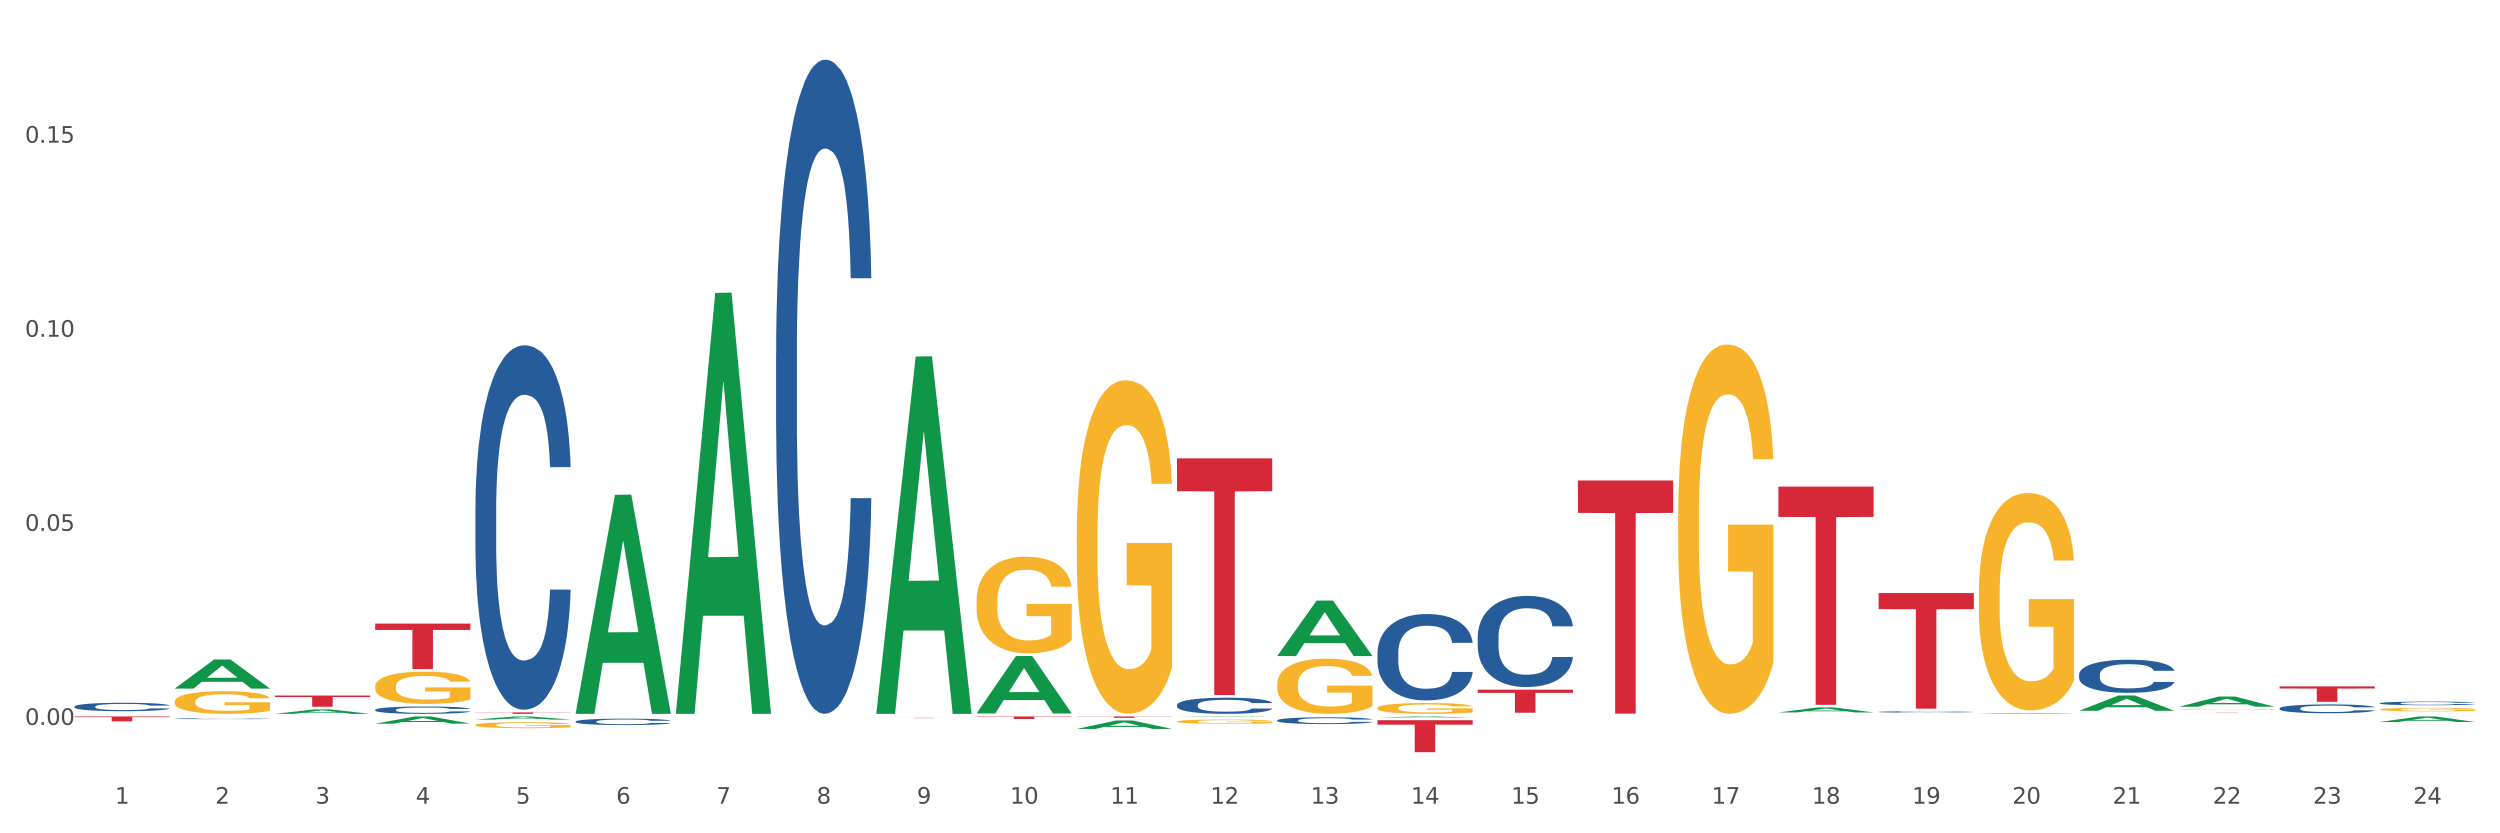 <?xml version="1.0" encoding="utf-8" standalone="no"?>
<!DOCTYPE svg PUBLIC "-//W3C//DTD SVG 1.1//EN"
  "http://www.w3.org/Graphics/SVG/1.1/DTD/svg11.dtd">
<svg xmlns:xlink="http://www.w3.org/1999/xlink" width="1080pt" height="360pt" viewBox="0 0 1080 360" xmlns="http://www.w3.org/2000/svg" version="1.1">
 <rect x="0" y="0" width="1080" height="360" fill="#333333" stroke="none"/>
 <defs>
  <style type="text/css">*{stroke-linejoin: round; stroke-linecap: butt}</style>
 </defs>
 <g id="figure_1">
  <g id="patch_1">
   <path d="M 0 360 
L 1080 360 
L 1080 0 
L 0 0 
z
" style="fill: #ffffff; stroke: #ffffff; stroke-linejoin: miter"/>
  </g>
  <g id="axes_1">
   <g id="matplotlib.axis_1">
    <g id="xtick_1">
     <g id="text_1">
      <!-- 1 -->
      <g style="fill: #4d4d4d" transform="translate(49.688 347.204) scale(0.096 -0.096)">
       <defs>
        <path id="DejaVuSans-31" d="M 794 531 
L 1825 531 
L 1825 4091 
L 703 3866 
L 703 4441 
L 1819 4666 
L 2450 4666 
L 2450 531 
L 3481 531 
L 3481 0 
L 794 0 
L 794 531 
z
" transform="scale(0.016)"/>
       </defs>
       <use xlink:href="#DejaVuSans-31"/>
      </g>
     </g>
    </g>
    <g id="xtick_2">
     <g id="text_2">
      <!-- 2 -->
      <g style="fill: #4d4d4d" transform="translate(92.988 347.204) scale(0.096 -0.096)">
       <defs>
        <path id="DejaVuSans-32" d="M 1228 531 
L 3431 531 
L 3431 0 
L 469 0 
L 469 531 
Q 828 903 1448 1529 
Q 2069 2156 2228 2338 
Q 2531 2678 2651 2914 
Q 2772 3150 2772 3378 
Q 2772 3750 2511 3984 
Q 2250 4219 1831 4219 
Q 1534 4219 1204 4116 
Q 875 4013 500 3803 
L 500 4441 
Q 881 4594 1212 4672 
Q 1544 4750 1819 4750 
Q 2544 4750 2975 4387 
Q 3406 4025 3406 3419 
Q 3406 3131 3298 2873 
Q 3191 2616 2906 2266 
Q 2828 2175 2409 1742 
Q 1991 1309 1228 531 
z
" transform="scale(0.016)"/>
       </defs>
       <use xlink:href="#DejaVuSans-32"/>
      </g>
     </g>
    </g>
    <g id="xtick_3">
     <g id="text_3">
      <!-- 3 -->
      <g style="fill: #4d4d4d" transform="translate(136.287 347.204) scale(0.096 -0.096)">
       <defs>
        <path id="DejaVuSans-33" d="M 2597 2516 
Q 3050 2419 3304 2112 
Q 3559 1806 3559 1356 
Q 3559 666 3084 287 
Q 2609 -91 1734 -91 
Q 1441 -91 1130 -33 
Q 819 25 488 141 
L 488 750 
Q 750 597 1062 519 
Q 1375 441 1716 441 
Q 2309 441 2620 675 
Q 2931 909 2931 1356 
Q 2931 1769 2642 2001 
Q 2353 2234 1838 2234 
L 1294 2234 
L 1294 2753 
L 1863 2753 
Q 2328 2753 2575 2939 
Q 2822 3125 2822 3475 
Q 2822 3834 2567 4026 
Q 2313 4219 1838 4219 
Q 1578 4219 1281 4162 
Q 984 4106 628 3988 
L 628 4550 
Q 988 4650 1302 4700 
Q 1616 4750 1894 4750 
Q 2613 4750 3031 4423 
Q 3450 4097 3450 3541 
Q 3450 3153 3228 2886 
Q 3006 2619 2597 2516 
z
" transform="scale(0.016)"/>
       </defs>
       <use xlink:href="#DejaVuSans-33"/>
      </g>
     </g>
    </g>
    <g id="xtick_4">
     <g id="text_4">
      <!-- 4 -->
      <g style="fill: #4d4d4d" transform="translate(179.587 347.204) scale(0.096 -0.096)">
       <defs>
        <path id="DejaVuSans-34" d="M 2419 4116 
L 825 1625 
L 2419 1625 
L 2419 4116 
z
M 2253 4666 
L 3047 4666 
L 3047 1625 
L 3713 1625 
L 3713 1100 
L 3047 1100 
L 3047 0 
L 2419 0 
L 2419 1100 
L 313 1100 
L 313 1709 
L 2253 4666 
z
" transform="scale(0.016)"/>
       </defs>
       <use xlink:href="#DejaVuSans-34"/>
      </g>
     </g>
    </g>
    <g id="xtick_5">
     <g id="text_5">
      <!-- 5 -->
      <g style="fill: #4d4d4d" transform="translate(222.887 347.204) scale(0.096 -0.096)">
       <defs>
        <path id="DejaVuSans-35" d="M 691 4666 
L 3169 4666 
L 3169 4134 
L 1269 4134 
L 1269 2991 
Q 1406 3038 1543 3061 
Q 1681 3084 1819 3084 
Q 2600 3084 3056 2656 
Q 3513 2228 3513 1497 
Q 3513 744 3044 326 
Q 2575 -91 1722 -91 
Q 1428 -91 1123 -41 
Q 819 9 494 109 
L 494 744 
Q 775 591 1075 516 
Q 1375 441 1709 441 
Q 2250 441 2565 725 
Q 2881 1009 2881 1497 
Q 2881 1984 2565 2268 
Q 2250 2553 1709 2553 
Q 1456 2553 1204 2497 
Q 953 2441 691 2322 
L 691 4666 
z
" transform="scale(0.016)"/>
       </defs>
       <use xlink:href="#DejaVuSans-35"/>
      </g>
     </g>
    </g>
    <g id="xtick_6">
     <g id="text_6">
      <!-- 6 -->
      <g style="fill: #4d4d4d" transform="translate(266.186 347.204) scale(0.096 -0.096)">
       <defs>
        <path id="DejaVuSans-36" d="M 2113 2584 
Q 1688 2584 1439 2293 
Q 1191 2003 1191 1497 
Q 1191 994 1439 701 
Q 1688 409 2113 409 
Q 2538 409 2786 701 
Q 3034 994 3034 1497 
Q 3034 2003 2786 2293 
Q 2538 2584 2113 2584 
z
M 3366 4563 
L 3366 3988 
Q 3128 4100 2886 4159 
Q 2644 4219 2406 4219 
Q 1781 4219 1451 3797 
Q 1122 3375 1075 2522 
Q 1259 2794 1537 2939 
Q 1816 3084 2150 3084 
Q 2853 3084 3261 2657 
Q 3669 2231 3669 1497 
Q 3669 778 3244 343 
Q 2819 -91 2113 -91 
Q 1303 -91 875 529 
Q 447 1150 447 2328 
Q 447 3434 972 4092 
Q 1497 4750 2381 4750 
Q 2619 4750 2861 4703 
Q 3103 4656 3366 4563 
z
" transform="scale(0.016)"/>
       </defs>
       <use xlink:href="#DejaVuSans-36"/>
      </g>
     </g>
    </g>
    <g id="xtick_7">
     <g id="text_7">
      <!-- 7 -->
      <g style="fill: #4d4d4d" transform="translate(309.486 347.204) scale(0.096 -0.096)">
       <defs>
        <path id="DejaVuSans-37" d="M 525 4666 
L 3525 4666 
L 3525 4397 
L 1831 0 
L 1172 0 
L 2766 4134 
L 525 4134 
L 525 4666 
z
" transform="scale(0.016)"/>
       </defs>
       <use xlink:href="#DejaVuSans-37"/>
      </g>
     </g>
    </g>
    <g id="xtick_8">
     <g id="text_8">
      <!-- 8 -->
      <g style="fill: #4d4d4d" transform="translate(352.785 347.204) scale(0.096 -0.096)">
       <defs>
        <path id="DejaVuSans-38" d="M 2034 2216 
Q 1584 2216 1326 1975 
Q 1069 1734 1069 1313 
Q 1069 891 1326 650 
Q 1584 409 2034 409 
Q 2484 409 2743 651 
Q 3003 894 3003 1313 
Q 3003 1734 2745 1975 
Q 2488 2216 2034 2216 
z
M 1403 2484 
Q 997 2584 770 2862 
Q 544 3141 544 3541 
Q 544 4100 942 4425 
Q 1341 4750 2034 4750 
Q 2731 4750 3128 4425 
Q 3525 4100 3525 3541 
Q 3525 3141 3298 2862 
Q 3072 2584 2669 2484 
Q 3125 2378 3379 2068 
Q 3634 1759 3634 1313 
Q 3634 634 3220 271 
Q 2806 -91 2034 -91 
Q 1263 -91 848 271 
Q 434 634 434 1313 
Q 434 1759 690 2068 
Q 947 2378 1403 2484 
z
M 1172 3481 
Q 1172 3119 1398 2916 
Q 1625 2713 2034 2713 
Q 2441 2713 2670 2916 
Q 2900 3119 2900 3481 
Q 2900 3844 2670 4047 
Q 2441 4250 2034 4250 
Q 1625 4250 1398 4047 
Q 1172 3844 1172 3481 
z
" transform="scale(0.016)"/>
       </defs>
       <use xlink:href="#DejaVuSans-38"/>
      </g>
     </g>
    </g>
    <g id="xtick_9">
     <g id="text_9">
      <!-- 9 -->
      <g style="fill: #4d4d4d" transform="translate(396.085 347.204) scale(0.096 -0.096)">
       <defs>
        <path id="DejaVuSans-39" d="M 703 97 
L 703 672 
Q 941 559 1184 500 
Q 1428 441 1663 441 
Q 2288 441 2617 861 
Q 2947 1281 2994 2138 
Q 2813 1869 2534 1725 
Q 2256 1581 1919 1581 
Q 1219 1581 811 2004 
Q 403 2428 403 3163 
Q 403 3881 828 4315 
Q 1253 4750 1959 4750 
Q 2769 4750 3195 4129 
Q 3622 3509 3622 2328 
Q 3622 1225 3098 567 
Q 2575 -91 1691 -91 
Q 1453 -91 1209 -44 
Q 966 3 703 97 
z
M 1959 2075 
Q 2384 2075 2632 2365 
Q 2881 2656 2881 3163 
Q 2881 3666 2632 3958 
Q 2384 4250 1959 4250 
Q 1534 4250 1286 3958 
Q 1038 3666 1038 3163 
Q 1038 2656 1286 2365 
Q 1534 2075 1959 2075 
z
" transform="scale(0.016)"/>
       </defs>
       <use xlink:href="#DejaVuSans-39"/>
      </g>
     </g>
    </g>
    <g id="xtick_10">
     <g id="text_10">
      <!-- 10 -->
      <g style="fill: #4d4d4d" transform="translate(436.331 347.204) scale(0.096 -0.096)">
       <defs>
        <path id="DejaVuSans-30" d="M 2034 4250 
Q 1547 4250 1301 3770 
Q 1056 3291 1056 2328 
Q 1056 1369 1301 889 
Q 1547 409 2034 409 
Q 2525 409 2770 889 
Q 3016 1369 3016 2328 
Q 3016 3291 2770 3770 
Q 2525 4250 2034 4250 
z
M 2034 4750 
Q 2819 4750 3233 4129 
Q 3647 3509 3647 2328 
Q 3647 1150 3233 529 
Q 2819 -91 2034 -91 
Q 1250 -91 836 529 
Q 422 1150 422 2328 
Q 422 3509 836 4129 
Q 1250 4750 2034 4750 
z
" transform="scale(0.016)"/>
       </defs>
       <use xlink:href="#DejaVuSans-31"/>
       <use xlink:href="#DejaVuSans-30" transform="translate(63.623 0)"/>
      </g>
     </g>
    </g>
    <g id="xtick_11">
     <g id="text_11">
      <!-- 11 -->
      <g style="fill: #4d4d4d" transform="translate(479.63 347.204) scale(0.096 -0.096)">
       <use xlink:href="#DejaVuSans-31"/>
       <use xlink:href="#DejaVuSans-31" transform="translate(63.623 0)"/>
      </g>
     </g>
    </g>
    <g id="xtick_12">
     <g id="text_12">
      <!-- 12 -->
      <g style="fill: #4d4d4d" transform="translate(522.93 347.204) scale(0.096 -0.096)">
       <use xlink:href="#DejaVuSans-31"/>
       <use xlink:href="#DejaVuSans-32" transform="translate(63.623 0)"/>
      </g>
     </g>
    </g>
    <g id="xtick_13">
     <g id="text_13">
      <!-- 13 -->
      <g style="fill: #4d4d4d" transform="translate(566.229 347.204) scale(0.096 -0.096)">
       <use xlink:href="#DejaVuSans-31"/>
       <use xlink:href="#DejaVuSans-33" transform="translate(63.623 0)"/>
      </g>
     </g>
    </g>
    <g id="xtick_14">
     <g id="text_14">
      <!-- 14 -->
      <g style="fill: #4d4d4d" transform="translate(609.529 347.204) scale(0.096 -0.096)">
       <use xlink:href="#DejaVuSans-31"/>
       <use xlink:href="#DejaVuSans-34" transform="translate(63.623 0)"/>
      </g>
     </g>
    </g>
    <g id="xtick_15">
     <g id="text_15">
      <!-- 15 -->
      <g style="fill: #4d4d4d" transform="translate(652.828 347.204) scale(0.096 -0.096)">
       <use xlink:href="#DejaVuSans-31"/>
       <use xlink:href="#DejaVuSans-35" transform="translate(63.623 0)"/>
      </g>
     </g>
    </g>
    <g id="xtick_16">
     <g id="text_16">
      <!-- 16 -->
      <g style="fill: #4d4d4d" transform="translate(696.128 347.204) scale(0.096 -0.096)">
       <use xlink:href="#DejaVuSans-31"/>
       <use xlink:href="#DejaVuSans-36" transform="translate(63.623 0)"/>
      </g>
     </g>
    </g>
    <g id="xtick_17">
     <g id="text_17">
      <!-- 17 -->
      <g style="fill: #4d4d4d" transform="translate(739.428 347.204) scale(0.096 -0.096)">
       <use xlink:href="#DejaVuSans-31"/>
       <use xlink:href="#DejaVuSans-37" transform="translate(63.623 0)"/>
      </g>
     </g>
    </g>
    <g id="xtick_18">
     <g id="text_18">
      <!-- 18 -->
      <g style="fill: #4d4d4d" transform="translate(782.727 347.204) scale(0.096 -0.096)">
       <use xlink:href="#DejaVuSans-31"/>
       <use xlink:href="#DejaVuSans-38" transform="translate(63.623 0)"/>
      </g>
     </g>
    </g>
    <g id="xtick_19">
     <g id="text_19">
      <!-- 19 -->
      <g style="fill: #4d4d4d" transform="translate(826.027 347.204) scale(0.096 -0.096)">
       <use xlink:href="#DejaVuSans-31"/>
       <use xlink:href="#DejaVuSans-39" transform="translate(63.623 0)"/>
      </g>
     </g>
    </g>
    <g id="xtick_20">
     <g id="text_20">
      <!-- 20 -->
      <g style="fill: #4d4d4d" transform="translate(869.326 347.204) scale(0.096 -0.096)">
       <use xlink:href="#DejaVuSans-32"/>
       <use xlink:href="#DejaVuSans-30" transform="translate(63.623 0)"/>
      </g>
     </g>
    </g>
    <g id="xtick_21">
     <g id="text_21">
      <!-- 21 -->
      <g style="fill: #4d4d4d" transform="translate(912.626 347.204) scale(0.096 -0.096)">
       <use xlink:href="#DejaVuSans-32"/>
       <use xlink:href="#DejaVuSans-31" transform="translate(63.623 0)"/>
      </g>
     </g>
    </g>
    <g id="xtick_22">
     <g id="text_22">
      <!-- 22 -->
      <g style="fill: #4d4d4d" transform="translate(955.926 347.204) scale(0.096 -0.096)">
       <use xlink:href="#DejaVuSans-32"/>
       <use xlink:href="#DejaVuSans-32" transform="translate(63.623 0)"/>
      </g>
     </g>
    </g>
    <g id="xtick_23">
     <g id="text_23">
      <!-- 23 -->
      <g style="fill: #4d4d4d" transform="translate(999.225 347.204) scale(0.096 -0.096)">
       <use xlink:href="#DejaVuSans-32"/>
       <use xlink:href="#DejaVuSans-33" transform="translate(63.623 0)"/>
      </g>
     </g>
    </g>
    <g id="xtick_24">
     <g id="text_24">
      <!-- 24 -->
      <g style="fill: #4d4d4d" transform="translate(1042.525 347.204) scale(0.096 -0.096)">
       <use xlink:href="#DejaVuSans-32"/>
       <use xlink:href="#DejaVuSans-34" transform="translate(63.623 0)"/>
      </g>
     </g>
    </g>
    <g id="xtick_25"/>
    <g id="xtick_26"/>
    <g id="xtick_27"/>
    <g id="xtick_28"/>
    <g id="xtick_29"/>
    <g id="xtick_30"/>
    <g id="xtick_31"/>
    <g id="xtick_32"/>
    <g id="xtick_33"/>
    <g id="xtick_34"/>
    <g id="xtick_35"/>
    <g id="xtick_36"/>
    <g id="xtick_37"/>
    <g id="xtick_38"/>
    <g id="xtick_39"/>
    <g id="xtick_40"/>
    <g id="xtick_41"/>
    <g id="xtick_42"/>
    <g id="xtick_43"/>
    <g id="xtick_44"/>
    <g id="xtick_45"/>
    <g id="xtick_46"/>
    <g id="xtick_47"/>
   </g>
   <g id="matplotlib.axis_2">
    <g id="ytick_1">
     <g id="text_25">
      <!-- 0.00 -->
      <g style="fill: #4d4d4d" transform="translate(10.8 313.161) scale(0.096 -0.096)">
       <defs>
        <path id="DejaVuSans-2e" d="M 684 794 
L 1344 794 
L 1344 0 
L 684 0 
L 684 794 
z
" transform="scale(0.016)"/>
       </defs>
       <use xlink:href="#DejaVuSans-30"/>
       <use xlink:href="#DejaVuSans-2e" transform="translate(63.623 0)"/>
       <use xlink:href="#DejaVuSans-30" transform="translate(95.41 0)"/>
       <use xlink:href="#DejaVuSans-30" transform="translate(159.033 0)"/>
      </g>
     </g>
    </g>
    <g id="ytick_2">
     <g id="text_26">
      <!-- 0.05 -->
      <g style="fill: #4d4d4d" transform="translate(10.8 229.319) scale(0.096 -0.096)">
       <use xlink:href="#DejaVuSans-30"/>
       <use xlink:href="#DejaVuSans-2e" transform="translate(63.623 0)"/>
       <use xlink:href="#DejaVuSans-30" transform="translate(95.41 0)"/>
       <use xlink:href="#DejaVuSans-35" transform="translate(159.033 0)"/>
      </g>
     </g>
    </g>
    <g id="ytick_3">
     <g id="text_27">
      <!-- 0.10 -->
      <g style="fill: #4d4d4d" transform="translate(10.8 145.478) scale(0.096 -0.096)">
       <use xlink:href="#DejaVuSans-30"/>
       <use xlink:href="#DejaVuSans-2e" transform="translate(63.623 0)"/>
       <use xlink:href="#DejaVuSans-31" transform="translate(95.41 0)"/>
       <use xlink:href="#DejaVuSans-30" transform="translate(159.033 0)"/>
      </g>
     </g>
    </g>
    <g id="ytick_4">
     <g id="text_28">
      <!-- 0.15 -->
      <g style="fill: #4d4d4d" transform="translate(10.8 61.636) scale(0.096 -0.096)">
       <use xlink:href="#DejaVuSans-30"/>
       <use xlink:href="#DejaVuSans-2e" transform="translate(63.623 0)"/>
       <use xlink:href="#DejaVuSans-31" transform="translate(95.41 0)"/>
       <use xlink:href="#DejaVuSans-35" transform="translate(159.033 0)"/>
      </g>
     </g>
    </g>
    <g id="ytick_5"/>
    <g id="ytick_6"/>
    <g id="ytick_7"/>
    <g id="ytick_8"/>
   </g>
   <g id="PolyCollection_1">
    <path d="M 75.475 297.45 
L 75.517 297.438 
L 92.48 284.893 
L 99.519 284.881 
L 116.609 297.473 
L 108.467 297.473 
L 104.778 294.541 
L 87.264 294.541 
L 87.136 294.588 
L 83.574 297.473 
L 75.475 297.473 
L 75.475 297.45 
L 89.469 292.791 
L 102.573 292.779 
L 96.084 287.565 
L 95.999 287.542 
L 95.915 287.577 
L 89.426 292.779 
L 89.469 292.791 
L 75.475 297.45 
z
" clip-path="url(#p3fe1285013)" style="fill: #109648"/>
    <path d="M 118.774 308.375 
L 118.817 308.373 
L 135.779 306.457 
L 142.819 306.455 
L 159.909 308.379 
L 151.767 308.379 
L 148.077 307.931 
L 130.563 307.931 
L 130.436 307.938 
L 126.874 308.379 
L 118.774 308.379 
L 118.774 308.375 
L 132.768 307.663 
L 145.872 307.662 
L 139.384 306.865 
L 139.299 306.862 
L 139.214 306.867 
L 132.726 307.662 
L 132.768 307.663 
L 118.774 308.375 
z
" clip-path="url(#p3fe1285013)" style="fill: #109648"/>
    <path d="M 162.074 312.626 
L 162.116 312.623 
L 179.079 309.517 
L 186.118 309.514 
L 203.208 312.632 
L 195.066 312.632 
L 191.377 311.906 
L 173.863 311.906 
L 173.736 311.917 
L 170.173 312.632 
L 162.074 312.632 
L 162.074 312.626 
L 176.068 311.472 
L 189.172 311.47 
L 182.683 310.178 
L 182.599 310.172 
L 182.514 310.181 
L 176.026 311.47 
L 176.068 311.472 
L 162.074 312.626 
z
" clip-path="url(#p3fe1285013)" style="fill: #109648"/>
    <path d="M 205.373 310.858 
L 205.416 310.856 
L 222.378 309.515 
L 229.418 309.514 
L 246.508 310.86 
L 238.366 310.86 
L 234.676 310.547 
L 217.162 310.547 
L 217.035 310.552 
L 213.473 310.86 
L 205.373 310.86 
L 205.373 310.858 
L 219.368 310.359 
L 232.471 310.358 
L 225.983 309.801 
L 225.898 309.798 
L 225.813 309.802 
L 219.325 310.358 
L 219.368 310.359 
L 205.373 310.858 
z
" clip-path="url(#p3fe1285013)" style="fill: #109648"/>
    <path d="M 595.07 309.988 
L 595.112 309.988 
L 612.075 309.514 
L 619.114 309.514 
L 636.204 309.989 
L 628.062 309.989 
L 624.373 309.878 
L 606.859 309.878 
L 606.731 309.88 
L 603.169 309.989 
L 595.07 309.989 
L 595.07 309.988 
L 609.064 309.812 
L 622.168 309.812 
L 615.679 309.615 
L 615.594 309.614 
L 615.51 309.615 
L 609.021 309.812 
L 609.064 309.812 
L 595.07 309.988 
z
" clip-path="url(#p3fe1285013)" style="fill: #109648"/>
    <path d="M 768.268 307.771 
L 768.31 307.769 
L 785.273 305.597 
L 792.313 305.595 
L 809.403 307.775 
L 801.26 307.775 
L 797.571 307.267 
L 780.057 307.267 
L 779.93 307.276 
L 776.368 307.775 
L 768.268 307.775 
L 768.268 307.771 
L 782.262 306.964 
L 795.366 306.962 
L 788.878 306.059 
L 788.793 306.055 
L 788.708 306.061 
L 782.22 306.962 
L 782.262 306.964 
L 768.268 307.771 
z
" clip-path="url(#p3fe1285013)" style="fill: #109648"/>
    <path d="M 508.47 309.714 
L 508.513 309.714 
L 525.476 309.514 
L 532.515 309.514 
L 549.605 309.715 
L 541.463 309.715 
L 537.774 309.668 
L 520.26 309.668 
L 520.132 309.669 
L 516.57 309.715 
L 508.47 309.715 
L 508.47 309.714 
L 522.465 309.64 
L 535.568 309.64 
L 529.08 309.557 
L 528.995 309.556 
L 528.91 309.557 
L 522.422 309.64 
L 522.465 309.64 
L 508.47 309.714 
z
" clip-path="url(#p3fe1285013)" style="fill: #109648"/>
    <path d="M 551.77 283.376 
L 551.812 283.353 
L 568.775 259.452 
L 575.815 259.43 
L 592.905 283.421 
L 584.762 283.421 
L 581.073 277.834 
L 563.559 277.834 
L 563.432 277.924 
L 559.87 283.421 
L 551.77 283.421 
L 551.77 283.376 
L 565.764 274.5 
L 578.868 274.478 
L 572.38 264.543 
L 572.295 264.498 
L 572.21 264.566 
L 565.722 274.478 
L 565.764 274.5 
L 551.77 283.376 
z
" clip-path="url(#p3fe1285013)" style="fill: #109648"/>
    <path d="M 421.871 308.166 
L 421.914 308.143 
L 438.876 283.415 
L 445.916 283.391 
L 463.006 308.212 
L 454.864 308.212 
L 451.174 302.433 
L 433.66 302.433 
L 433.533 302.526 
L 429.971 308.212 
L 421.871 308.212 
L 421.871 308.166 
L 435.865 298.983 
L 448.969 298.96 
L 442.481 288.682 
L 442.396 288.635 
L 442.311 288.705 
L 435.823 298.96 
L 435.865 298.983 
L 421.871 308.166 
z
" clip-path="url(#p3fe1285013)" style="fill: #109648"/>
    <path d="M 291.972 308.037 
L 292.015 307.866 
L 308.978 126.555 
L 316.017 126.384 
L 333.107 308.379 
L 324.965 308.379 
L 321.276 265.999 
L 303.762 265.999 
L 303.634 266.682 
L 300.072 308.379 
L 291.972 308.379 
L 291.972 308.037 
L 305.967 240.707 
L 319.07 240.537 
L 312.582 165.175 
L 312.497 164.834 
L 312.413 165.346 
L 305.924 240.537 
L 305.967 240.707 
L 291.972 308.037 
z
" clip-path="url(#p3fe1285013)" style="fill: #109648"/>
    <path d="M 248.673 308.201 
L 248.715 308.112 
L 265.678 213.754 
L 272.718 213.665 
L 289.808 308.379 
L 281.665 308.379 
L 277.976 286.323 
L 260.462 286.323 
L 260.335 286.679 
L 256.773 308.379 
L 248.673 308.379 
L 248.673 308.201 
L 262.667 273.161 
L 275.771 273.072 
L 269.283 233.853 
L 269.198 233.675 
L 269.113 233.942 
L 262.625 273.072 
L 262.667 273.161 
L 248.673 308.201 
z
" clip-path="url(#p3fe1285013)" style="fill: #109648"/>
    <path d="M 421.871 259.803 
L 421.92 259.765 
L 421.92 258.393 
L 422.017 257.211 
L 422.503 254.352 
L 423.231 251.988 
L 423.765 250.73 
L 424.299 249.701 
L 424.931 248.672 
L 425.708 247.604 
L 427.116 246.041 
L 427.99 245.241 
L 429.059 244.402 
L 431.001 243.182 
L 432.41 242.496 
L 433.867 241.924 
L 436.246 241.238 
L 437.801 240.933 
L 439.452 240.704 
L 441.443 240.552 
L 442.948 240.514 
L 446.251 240.628 
L 449.068 240.971 
L 450.427 241.238 
L 452.176 241.696 
L 453.099 242.001 
L 454.604 242.611 
L 456.158 243.411 
L 457.227 244.097 
L 458.829 245.393 
L 460.043 246.689 
L 461.16 248.291 
L 461.743 249.396 
L 462.18 250.425 
L 462.569 251.607 
L 462.957 253.475 
L 454.216 253.475 
L 453.876 252.141 
L 453.341 250.883 
L 452.564 249.663 
L 451.884 248.9 
L 450.719 247.947 
L 449.65 247.338 
L 448.533 246.88 
L 447.174 246.499 
L 446.105 246.308 
L 444.6 246.156 
L 441.637 246.194 
L 439.646 246.499 
L 438.286 246.88 
L 437.412 247.223 
L 436.635 247.604 
L 435.761 248.138 
L 434.741 248.939 
L 434.013 249.663 
L 433.284 250.578 
L 432.701 251.493 
L 432.167 252.56 
L 431.73 253.704 
L 431.39 254.886 
L 431.099 256.334 
L 430.856 258.736 
L 430.856 263.958 
L 430.953 265.14 
L 431.196 266.703 
L 431.487 267.885 
L 431.973 269.295 
L 432.41 270.248 
L 433.235 271.621 
L 434.158 272.764 
L 434.887 273.489 
L 435.615 274.099 
L 436.878 274.937 
L 438.286 275.623 
L 439.5 276.043 
L 441.152 276.424 
L 442.269 276.576 
L 443.24 276.653 
L 445.62 276.653 
L 447.319 276.538 
L 449.213 276.271 
L 450.67 275.928 
L 451.884 275.509 
L 453.244 274.823 
L 454.118 274.175 
L 454.118 266.207 
L 443.434 266.169 
L 443.434 260.871 
L 463.006 260.871 
L 463.006 276.424 
L 462.18 277.224 
L 461.258 277.949 
L 460.286 278.597 
L 458.829 279.397 
L 457.081 280.16 
L 455.527 280.693 
L 453.876 281.151 
L 451.933 281.57 
L 449.408 281.951 
L 447.854 282.104 
L 445.911 282.218 
L 443.628 282.256 
L 441.637 282.18 
L 439.695 281.99 
L 437.655 281.647 
L 435.664 281.151 
L 434.158 280.655 
L 432.653 280.045 
L 431.05 279.245 
L 429.787 278.482 
L 428.816 277.796 
L 427.748 276.919 
L 426.582 275.776 
L 425.708 274.747 
L 424.931 273.679 
L 424.105 272.307 
L 423.522 271.125 
L 422.94 269.638 
L 422.6 268.533 
L 422.211 266.817 
L 421.92 264.416 
L 421.871 259.803 
z
" clip-path="url(#p3fe1285013)" style="fill: #f7b32b"/>
    <path d="M 898.167 307.061 
L 898.209 307.055 
L 915.172 300.449 
L 922.211 300.442 
L 939.301 307.074 
L 931.159 307.074 
L 927.47 305.53 
L 909.956 305.53 
L 909.829 305.555 
L 906.266 307.074 
L 898.167 307.074 
L 898.167 307.061 
L 912.161 304.608 
L 925.265 304.602 
L 918.776 301.856 
L 918.692 301.843 
L 918.607 301.862 
L 912.118 304.602 
L 912.161 304.608 
L 898.167 307.061 
z
" clip-path="url(#p3fe1285013)" style="fill: #109648"/>
    <path d="M 941.466 305.293 
L 941.509 305.288 
L 958.471 300.903 
L 965.511 300.899 
L 982.601 305.301 
L 974.459 305.301 
L 970.769 304.276 
L 953.255 304.276 
L 953.128 304.292 
L 949.566 305.301 
L 941.466 305.301 
L 941.466 305.293 
L 955.46 303.664 
L 968.564 303.66 
L 962.076 301.837 
L 961.991 301.829 
L 961.906 301.841 
L 955.418 303.66 
L 955.46 303.664 
L 941.466 305.293 
z
" clip-path="url(#p3fe1285013)" style="fill: #109648"/>
    <path d="M 378.572 308.089 
L 378.614 307.943 
L 395.577 154.02 
L 402.616 153.875 
L 419.706 308.379 
L 411.564 308.379 
L 407.875 272.4 
L 390.361 272.4 
L 390.234 272.981 
L 386.671 308.379 
L 378.572 308.379 
L 378.572 308.089 
L 392.566 250.929 
L 405.67 250.784 
L 399.181 186.807 
L 399.097 186.517 
L 399.012 186.952 
L 392.523 250.784 
L 392.566 250.929 
L 378.572 308.089 
z
" clip-path="url(#p3fe1285013)" style="fill: #109648"/>
    <path d="M 465.171 314.889 
L 465.213 314.886 
L 482.176 311.246 
L 489.215 311.243 
L 506.305 314.896 
L 498.163 314.896 
L 494.474 314.045 
L 476.96 314.045 
L 476.833 314.059 
L 473.271 314.896 
L 465.171 314.896 
L 465.171 314.889 
L 479.165 313.538 
L 492.269 313.534 
L 485.781 312.022 
L 485.696 312.015 
L 485.611 312.025 
L 479.123 313.534 
L 479.165 313.538 
L 465.171 314.889 
z
" clip-path="url(#p3fe1285013)" style="fill: #109648"/>
    <path d="M 465.171 230.854 
L 465.219 230.723 
L 465.219 225.986 
L 465.317 221.907 
L 465.802 212.039 
L 466.531 203.881 
L 467.065 199.539 
L 467.599 195.987 
L 468.23 192.434 
L 469.007 188.75 
L 470.416 183.356 
L 471.29 180.592 
L 472.358 177.698 
L 474.301 173.487 
L 475.709 171.119 
L 477.166 169.145 
L 479.546 166.777 
L 481.1 165.724 
L 482.751 164.935 
L 484.743 164.409 
L 486.248 164.277 
L 489.55 164.672 
L 492.367 165.856 
L 493.727 166.777 
L 495.475 168.356 
L 496.398 169.408 
L 497.904 171.514 
L 499.458 174.277 
L 500.526 176.645 
L 502.129 181.119 
L 503.343 185.592 
L 504.46 191.119 
L 505.043 194.934 
L 505.48 198.487 
L 505.868 202.566 
L 506.257 209.013 
L 497.515 209.013 
L 497.175 204.408 
L 496.641 200.066 
L 495.864 195.855 
L 495.184 193.224 
L 494.018 189.934 
L 492.95 187.829 
L 491.833 186.25 
L 490.473 184.934 
L 489.405 184.277 
L 487.899 183.75 
L 484.937 183.882 
L 482.946 184.934 
L 481.586 186.25 
L 480.712 187.434 
L 479.935 188.75 
L 479.06 190.592 
L 478.041 193.355 
L 477.312 195.855 
L 476.584 199.013 
L 476.001 202.171 
L 475.467 205.855 
L 475.03 209.802 
L 474.69 213.881 
L 474.398 218.881 
L 474.155 227.17 
L 474.155 245.196 
L 474.252 249.275 
L 474.495 254.67 
L 474.787 258.749 
L 475.272 263.617 
L 475.709 266.906 
L 476.535 271.643 
L 477.458 275.59 
L 478.186 278.09 
L 478.915 280.195 
L 480.177 283.09 
L 481.586 285.458 
L 482.8 286.906 
L 484.451 288.222 
L 485.568 288.748 
L 486.539 289.011 
L 488.919 289.011 
L 490.619 288.616 
L 492.513 287.695 
L 493.97 286.511 
L 495.184 285.064 
L 496.544 282.695 
L 497.418 280.459 
L 497.418 252.959 
L 486.734 252.828 
L 486.734 234.539 
L 506.305 234.539 
L 506.305 288.222 
L 505.48 290.985 
L 504.557 293.485 
L 503.586 295.721 
L 502.129 298.485 
L 500.38 301.116 
L 498.826 302.958 
L 497.175 304.537 
L 495.233 305.984 
L 492.707 307.3 
L 491.153 307.826 
L 489.211 308.221 
L 486.928 308.353 
L 484.937 308.09 
L 482.994 307.432 
L 480.954 306.248 
L 478.963 304.537 
L 477.458 302.827 
L 475.952 300.721 
L 474.35 297.958 
L 473.087 295.327 
L 472.116 292.958 
L 471.047 289.932 
L 469.882 285.985 
L 469.007 282.432 
L 468.23 278.748 
L 467.405 274.011 
L 466.822 269.933 
L 466.239 264.801 
L 465.899 260.985 
L 465.511 255.064 
L 465.219 246.775 
L 465.171 230.854 
z
" clip-path="url(#p3fe1285013)" style="fill: #f7b32b"/>
    <path d="M 508.47 311.695 
L 508.519 311.693 
L 508.519 311.633 
L 508.616 311.581 
L 509.102 311.456 
L 509.83 311.353 
L 510.364 311.297 
L 510.899 311.252 
L 511.53 311.207 
L 512.307 311.16 
L 513.715 311.092 
L 514.59 311.057 
L 515.658 311.02 
L 517.601 310.967 
L 519.009 310.936 
L 520.466 310.911 
L 522.846 310.881 
L 524.4 310.868 
L 526.051 310.858 
L 528.042 310.851 
L 529.548 310.85 
L 532.85 310.855 
L 535.667 310.87 
L 537.027 310.881 
L 538.775 310.901 
L 539.698 310.915 
L 541.203 310.941 
L 542.757 310.977 
L 543.826 311.007 
L 545.428 311.063 
L 546.643 311.12 
L 547.76 311.19 
L 548.342 311.239 
L 548.779 311.284 
L 549.168 311.336 
L 549.556 311.418 
L 540.815 311.418 
L 540.475 311.359 
L 539.941 311.304 
L 539.164 311.251 
L 538.484 311.217 
L 537.318 311.175 
L 536.25 311.149 
L 535.133 311.129 
L 533.773 311.112 
L 532.704 311.104 
L 531.199 311.097 
L 528.236 311.099 
L 526.245 311.112 
L 524.885 311.129 
L 524.011 311.144 
L 523.234 311.16 
L 522.36 311.184 
L 521.34 311.219 
L 520.612 311.251 
L 519.883 311.291 
L 519.3 311.331 
L 518.766 311.378 
L 518.329 311.428 
L 517.989 311.48 
L 517.698 311.543 
L 517.455 311.648 
L 517.455 311.877 
L 517.552 311.929 
L 517.795 311.998 
L 518.086 312.049 
L 518.572 312.111 
L 519.009 312.153 
L 519.835 312.213 
L 520.757 312.263 
L 521.486 312.295 
L 522.214 312.322 
L 523.477 312.359 
L 524.885 312.389 
L 526.1 312.407 
L 527.751 312.424 
L 528.868 312.43 
L 529.839 312.434 
L 532.219 312.434 
L 533.918 312.429 
L 535.813 312.417 
L 537.269 312.402 
L 538.484 312.384 
L 539.843 312.354 
L 540.718 312.325 
L 540.718 311.976 
L 530.033 311.974 
L 530.033 311.742 
L 549.605 311.742 
L 549.605 312.424 
L 548.779 312.459 
L 547.857 312.491 
L 546.885 312.519 
L 545.428 312.554 
L 543.68 312.588 
L 542.126 312.611 
L 540.475 312.631 
L 538.532 312.649 
L 536.007 312.666 
L 534.453 312.673 
L 532.51 312.678 
L 530.228 312.679 
L 528.236 312.676 
L 526.294 312.668 
L 524.254 312.653 
L 522.263 312.631 
L 520.757 312.609 
L 519.252 312.582 
L 517.649 312.547 
L 516.387 312.514 
L 515.415 312.484 
L 514.347 312.445 
L 513.181 312.395 
L 512.307 312.35 
L 511.53 312.303 
L 510.704 312.243 
L 510.122 312.191 
L 509.539 312.126 
L 509.199 312.078 
L 508.81 312.003 
L 508.519 311.897 
L 508.47 311.695 
z
" clip-path="url(#p3fe1285013)" style="fill: #f7b32b"/>
    <path d="M 551.77 295.564 
L 551.819 295.543 
L 551.819 294.759 
L 551.916 294.085 
L 552.401 292.453 
L 553.13 291.104 
L 553.664 290.386 
L 554.198 289.799 
L 554.83 289.212 
L 555.607 288.602 
L 557.015 287.71 
L 557.889 287.254 
L 558.958 286.775 
L 560.9 286.079 
L 562.309 285.687 
L 563.766 285.361 
L 566.145 284.969 
L 567.699 284.795 
L 569.351 284.665 
L 571.342 284.578 
L 572.847 284.556 
L 576.15 284.621 
L 578.966 284.817 
L 580.326 284.969 
L 582.075 285.23 
L 582.997 285.404 
L 584.503 285.752 
L 586.057 286.209 
L 587.125 286.601 
L 588.728 287.341 
L 589.942 288.08 
L 591.059 288.994 
L 591.642 289.625 
L 592.079 290.212 
L 592.468 290.887 
L 592.856 291.953 
L 584.114 291.953 
L 583.774 291.191 
L 583.24 290.473 
L 582.463 289.777 
L 581.783 289.342 
L 580.618 288.798 
L 579.549 288.45 
L 578.432 288.189 
L 577.072 287.972 
L 576.004 287.863 
L 574.498 287.776 
L 571.536 287.797 
L 569.545 287.972 
L 568.185 288.189 
L 567.311 288.385 
L 566.534 288.602 
L 565.66 288.907 
L 564.64 289.364 
L 563.911 289.777 
L 563.183 290.299 
L 562.6 290.822 
L 562.066 291.431 
L 561.629 292.083 
L 561.289 292.758 
L 560.997 293.585 
L 560.755 294.955 
L 560.755 297.936 
L 560.852 298.61 
L 561.094 299.502 
L 561.386 300.177 
L 561.872 300.982 
L 562.309 301.526 
L 563.134 302.309 
L 564.057 302.961 
L 564.785 303.375 
L 565.514 303.723 
L 566.777 304.202 
L 568.185 304.593 
L 569.399 304.832 
L 571.05 305.05 
L 572.167 305.137 
L 573.139 305.181 
L 575.518 305.181 
L 577.218 305.115 
L 579.112 304.963 
L 580.569 304.767 
L 581.783 304.528 
L 583.143 304.136 
L 584.017 303.766 
L 584.017 299.219 
L 573.333 299.198 
L 573.333 296.174 
L 592.905 296.174 
L 592.905 305.05 
L 592.079 305.507 
L 591.156 305.92 
L 590.185 306.29 
L 588.728 306.747 
L 586.98 307.182 
L 585.426 307.487 
L 583.774 307.748 
L 581.832 307.987 
L 579.306 308.205 
L 577.752 308.292 
L 575.81 308.357 
L 573.527 308.379 
L 571.536 308.335 
L 569.593 308.226 
L 567.554 308.031 
L 565.562 307.748 
L 564.057 307.465 
L 562.551 307.117 
L 560.949 306.66 
L 559.686 306.225 
L 558.715 305.833 
L 557.646 305.333 
L 556.481 304.68 
L 555.607 304.093 
L 554.83 303.484 
L 554.004 302.7 
L 553.421 302.026 
L 552.838 301.177 
L 552.498 300.547 
L 552.11 299.567 
L 551.819 298.197 
L 551.77 295.564 
z
" clip-path="url(#p3fe1285013)" style="fill: #f7b32b"/>
    <path d="M 595.07 305.866 
L 595.118 305.862 
L 595.118 305.708 
L 595.215 305.576 
L 595.701 305.256 
L 596.429 304.992 
L 596.964 304.851 
L 597.498 304.736 
L 598.129 304.621 
L 598.906 304.501 
L 600.315 304.326 
L 601.189 304.237 
L 602.257 304.143 
L 604.2 304.006 
L 605.608 303.93 
L 607.065 303.866 
L 609.445 303.789 
L 610.999 303.755 
L 612.65 303.729 
L 614.641 303.712 
L 616.147 303.708 
L 619.449 303.721 
L 622.266 303.759 
L 623.626 303.789 
L 625.374 303.84 
L 626.297 303.874 
L 627.802 303.942 
L 629.357 304.032 
L 630.425 304.109 
L 632.028 304.254 
L 633.242 304.399 
L 634.359 304.578 
L 634.941 304.702 
L 635.379 304.817 
L 635.767 304.949 
L 636.156 305.158 
L 627.414 305.158 
L 627.074 305.009 
L 626.54 304.868 
L 625.763 304.732 
L 625.083 304.646 
L 623.917 304.54 
L 622.849 304.471 
L 621.732 304.42 
L 620.372 304.378 
L 619.304 304.356 
L 617.798 304.339 
L 614.836 304.343 
L 612.844 304.378 
L 611.485 304.42 
L 610.61 304.459 
L 609.833 304.501 
L 608.959 304.561 
L 607.939 304.651 
L 607.211 304.732 
L 606.482 304.834 
L 605.9 304.936 
L 605.365 305.056 
L 604.928 305.184 
L 604.588 305.316 
L 604.297 305.478 
L 604.054 305.747 
L 604.054 306.331 
L 604.151 306.463 
L 604.394 306.638 
L 604.685 306.771 
L 605.171 306.928 
L 605.608 307.035 
L 606.434 307.189 
L 607.357 307.317 
L 608.085 307.398 
L 608.813 307.466 
L 610.076 307.56 
L 611.485 307.636 
L 612.699 307.683 
L 614.35 307.726 
L 615.467 307.743 
L 616.438 307.752 
L 618.818 307.752 
L 620.518 307.739 
L 622.412 307.709 
L 623.869 307.671 
L 625.083 307.624 
L 626.443 307.547 
L 627.317 307.474 
L 627.317 306.583 
L 616.632 306.579 
L 616.632 305.986 
L 636.204 305.986 
L 636.204 307.726 
L 635.379 307.816 
L 634.456 307.897 
L 633.485 307.969 
L 632.028 308.059 
L 630.279 308.144 
L 628.725 308.204 
L 627.074 308.255 
L 625.131 308.302 
L 622.606 308.345 
L 621.052 308.362 
L 619.109 308.374 
L 616.827 308.379 
L 614.836 308.37 
L 612.893 308.349 
L 610.853 308.31 
L 608.862 308.255 
L 607.357 308.2 
L 605.851 308.131 
L 604.248 308.042 
L 602.986 307.956 
L 602.014 307.88 
L 600.946 307.781 
L 599.78 307.654 
L 598.906 307.538 
L 598.129 307.419 
L 597.304 307.265 
L 596.721 307.133 
L 596.138 306.967 
L 595.798 306.843 
L 595.41 306.651 
L 595.118 306.382 
L 595.07 305.866 
z
" clip-path="url(#p3fe1285013)" style="fill: #f7b32b"/>
    <path d="M 724.968 222.553 
L 725.017 222.407 
L 725.017 217.161 
L 725.114 212.644 
L 725.6 201.716 
L 726.328 192.681 
L 726.862 187.873 
L 727.397 183.939 
L 728.028 180.004 
L 728.805 175.924 
L 730.213 169.95 
L 731.088 166.89 
L 732.156 163.684 
L 734.099 159.021 
L 735.507 156.398 
L 736.964 154.213 
L 739.344 151.59 
L 740.898 150.424 
L 742.549 149.55 
L 744.54 148.967 
L 746.046 148.821 
L 749.348 149.258 
L 752.165 150.57 
L 753.525 151.59 
L 755.273 153.338 
L 756.196 154.504 
L 757.701 156.836 
L 759.255 159.896 
L 760.324 162.519 
L 761.926 167.473 
L 763.14 172.427 
L 764.257 178.547 
L 764.84 182.773 
L 765.277 186.707 
L 765.666 191.224 
L 766.054 198.364 
L 757.313 198.364 
L 756.973 193.264 
L 756.438 188.456 
L 755.661 183.793 
L 754.982 180.879 
L 753.816 177.236 
L 752.748 174.904 
L 751.631 173.156 
L 750.271 171.699 
L 749.202 170.97 
L 747.697 170.387 
L 744.734 170.533 
L 742.743 171.699 
L 741.383 173.156 
L 740.509 174.467 
L 739.732 175.924 
L 738.858 177.964 
L 737.838 181.024 
L 737.11 183.793 
L 736.381 187.29 
L 735.798 190.787 
L 735.264 194.867 
L 734.827 199.239 
L 734.487 203.756 
L 734.196 209.293 
L 733.953 218.473 
L 733.953 238.436 
L 734.05 242.953 
L 734.293 248.927 
L 734.584 253.444 
L 735.07 258.836 
L 735.507 262.479 
L 736.333 267.724 
L 737.255 272.096 
L 737.984 274.864 
L 738.712 277.196 
L 739.975 280.402 
L 741.383 283.024 
L 742.597 284.627 
L 744.249 286.084 
L 745.366 286.667 
L 746.337 286.959 
L 748.717 286.959 
L 750.416 286.522 
L 752.31 285.502 
L 753.767 284.19 
L 754.982 282.587 
L 756.341 279.964 
L 757.216 277.487 
L 757.216 247.033 
L 746.531 246.887 
L 746.531 226.633 
L 766.103 226.633 
L 766.103 286.084 
L 765.277 289.144 
L 764.355 291.913 
L 763.383 294.39 
L 761.926 297.45 
L 760.178 300.364 
L 758.624 302.404 
L 756.973 304.153 
L 755.03 305.756 
L 752.505 307.213 
L 750.951 307.796 
L 749.008 308.233 
L 746.725 308.379 
L 744.734 308.087 
L 742.792 307.359 
L 740.752 306.047 
L 738.761 304.153 
L 737.255 302.259 
L 735.75 299.927 
L 734.147 296.867 
L 732.884 293.953 
L 731.913 291.33 
L 730.845 287.979 
L 729.679 283.607 
L 728.805 279.673 
L 728.028 275.593 
L 727.202 270.347 
L 726.62 265.83 
L 726.037 260.147 
L 725.697 255.921 
L 725.308 249.364 
L 725.017 240.184 
L 724.968 222.553 
z
" clip-path="url(#p3fe1285013)" style="fill: #f7b32b"/>
    <path d="M 854.867 256.391 
L 854.916 256.305 
L 854.916 253.218 
L 855.013 250.559 
L 855.498 244.127 
L 856.227 238.81 
L 856.761 235.98 
L 857.295 233.665 
L 857.927 231.349 
L 858.704 228.948 
L 860.112 225.432 
L 860.986 223.631 
L 862.055 221.744 
L 863.997 219 
L 865.406 217.456 
L 866.863 216.17 
L 869.242 214.626 
L 870.796 213.94 
L 872.448 213.425 
L 874.439 213.082 
L 875.944 212.997 
L 879.247 213.254 
L 882.063 214.026 
L 883.423 214.626 
L 885.172 215.655 
L 886.094 216.341 
L 887.6 217.713 
L 889.154 219.514 
L 890.222 221.058 
L 891.825 223.974 
L 893.039 226.89 
L 894.156 230.491 
L 894.739 232.978 
L 895.176 235.294 
L 895.565 237.952 
L 895.953 242.155 
L 887.211 242.155 
L 886.871 239.153 
L 886.337 236.323 
L 885.56 233.579 
L 884.88 231.864 
L 883.715 229.72 
L 882.646 228.347 
L 881.529 227.318 
L 880.169 226.461 
L 879.101 226.032 
L 877.596 225.689 
L 874.633 225.775 
L 872.642 226.461 
L 871.282 227.318 
L 870.408 228.09 
L 869.631 228.948 
L 868.757 230.148 
L 867.737 231.949 
L 867.008 233.579 
L 866.28 235.637 
L 865.697 237.695 
L 865.163 240.096 
L 864.726 242.669 
L 864.386 245.328 
L 864.094 248.587 
L 863.852 253.989 
L 863.852 265.738 
L 863.949 268.397 
L 864.192 271.913 
L 864.483 274.572 
L 864.969 277.745 
L 865.406 279.889 
L 866.231 282.976 
L 867.154 285.549 
L 867.883 287.178 
L 868.611 288.55 
L 869.874 290.437 
L 871.282 291.981 
L 872.496 292.924 
L 874.147 293.782 
L 875.264 294.125 
L 876.236 294.296 
L 878.615 294.296 
L 880.315 294.039 
L 882.209 293.439 
L 883.666 292.667 
L 884.88 291.723 
L 886.24 290.18 
L 887.114 288.722 
L 887.114 270.798 
L 876.43 270.712 
L 876.43 258.792 
L 896.002 258.792 
L 896.002 293.782 
L 895.176 295.583 
L 894.253 297.212 
L 893.282 298.67 
L 891.825 300.471 
L 890.077 302.186 
L 888.523 303.387 
L 886.871 304.416 
L 884.929 305.359 
L 882.403 306.217 
L 880.849 306.56 
L 878.907 306.817 
L 876.624 306.903 
L 874.633 306.731 
L 872.69 306.302 
L 870.651 305.531 
L 868.66 304.416 
L 867.154 303.301 
L 865.649 301.929 
L 864.046 300.128 
L 862.783 298.413 
L 861.812 296.869 
L 860.743 294.897 
L 859.578 292.324 
L 858.704 290.008 
L 857.927 287.607 
L 857.101 284.52 
L 856.518 281.861 
L 855.935 278.517 
L 855.596 276.03 
L 855.207 272.17 
L 854.916 266.768 
L 854.867 256.391 
z
" clip-path="url(#p3fe1285013)" style="fill: #f7b32b"/>
    <path d="M 941.466 306.547 
L 941.515 306.547 
L 941.515 306.539 
L 941.612 306.532 
L 942.098 306.516 
L 942.826 306.502 
L 943.36 306.495 
L 943.894 306.489 
L 944.526 306.483 
L 945.303 306.477 
L 946.711 306.468 
L 947.585 306.463 
L 948.654 306.458 
L 950.596 306.451 
L 952.005 306.447 
L 953.462 306.444 
L 955.841 306.44 
L 957.396 306.438 
L 959.047 306.437 
L 961.038 306.436 
L 962.543 306.436 
L 965.846 306.437 
L 968.663 306.439 
L 970.022 306.44 
L 971.771 306.443 
L 972.694 306.444 
L 974.199 306.448 
L 975.753 306.453 
L 976.822 306.457 
L 978.424 306.464 
L 979.638 306.472 
L 980.755 306.481 
L 981.338 306.487 
L 981.775 306.493 
L 982.164 306.5 
L 982.552 306.511 
L 973.811 306.511 
L 973.471 306.503 
L 972.936 306.496 
L 972.159 306.489 
L 971.479 306.484 
L 970.314 306.479 
L 969.245 306.475 
L 968.128 306.473 
L 966.769 306.47 
L 965.7 306.469 
L 964.195 306.468 
L 961.232 306.469 
L 959.241 306.47 
L 957.881 306.473 
L 957.007 306.475 
L 956.23 306.477 
L 955.356 306.48 
L 954.336 306.485 
L 953.607 306.489 
L 952.879 306.494 
L 952.296 306.499 
L 951.762 306.505 
L 951.325 306.512 
L 950.985 306.519 
L 950.694 306.527 
L 950.451 306.541 
L 950.451 306.571 
L 950.548 306.578 
L 950.791 306.587 
L 951.082 306.594 
L 951.568 306.602 
L 952.005 306.608 
L 952.83 306.615 
L 953.753 306.622 
L 954.482 306.626 
L 955.21 306.63 
L 956.473 306.635 
L 957.881 306.639 
L 959.095 306.641 
L 960.747 306.643 
L 961.864 306.644 
L 962.835 306.644 
L 965.215 306.644 
L 966.914 306.644 
L 968.808 306.642 
L 970.265 306.64 
L 971.479 306.638 
L 972.839 306.634 
L 973.713 306.63 
L 973.713 306.584 
L 963.029 306.584 
L 963.029 306.553 
L 982.601 306.553 
L 982.601 306.643 
L 981.775 306.648 
L 980.852 306.652 
L 979.881 306.656 
L 978.424 306.66 
L 976.676 306.665 
L 975.122 306.668 
L 973.471 306.67 
L 971.528 306.673 
L 969.003 306.675 
L 967.449 306.676 
L 965.506 306.677 
L 963.223 306.677 
L 961.232 306.676 
L 959.29 306.675 
L 957.25 306.673 
L 955.259 306.67 
L 953.753 306.668 
L 952.248 306.664 
L 950.645 306.659 
L 949.382 306.655 
L 948.411 306.651 
L 947.343 306.646 
L 946.177 306.639 
L 945.303 306.633 
L 944.526 306.627 
L 943.7 306.619 
L 943.117 306.613 
L 942.535 306.604 
L 942.195 306.598 
L 941.806 306.588 
L 941.515 306.574 
L 941.466 306.547 
z
" clip-path="url(#p3fe1285013)" style="fill: #f7b32b"/>
    <path d="M 1028.065 306.493 
L 1028.114 306.491 
L 1028.114 306.442 
L 1028.211 306.399 
L 1028.697 306.295 
L 1029.425 306.209 
L 1029.959 306.164 
L 1030.494 306.126 
L 1031.125 306.089 
L 1031.902 306.05 
L 1033.31 305.994 
L 1034.185 305.965 
L 1035.253 305.934 
L 1037.196 305.89 
L 1038.604 305.865 
L 1040.061 305.844 
L 1042.441 305.819 
L 1043.995 305.808 
L 1045.646 305.8 
L 1047.637 305.794 
L 1049.143 305.793 
L 1052.445 305.797 
L 1055.262 305.81 
L 1056.622 305.819 
L 1058.37 305.836 
L 1059.293 305.847 
L 1060.798 305.869 
L 1062.352 305.898 
L 1063.421 305.923 
L 1065.023 305.97 
L 1066.238 306.017 
L 1067.355 306.075 
L 1067.937 306.115 
L 1068.374 306.153 
L 1068.763 306.195 
L 1069.151 306.263 
L 1060.41 306.263 
L 1060.07 306.215 
L 1059.536 306.169 
L 1058.759 306.125 
L 1058.079 306.097 
L 1056.913 306.063 
L 1055.845 306.041 
L 1054.728 306.024 
L 1053.368 306.01 
L 1052.299 306.003 
L 1050.794 305.998 
L 1047.831 305.999 
L 1045.84 306.01 
L 1044.48 306.024 
L 1043.606 306.036 
L 1042.829 306.05 
L 1041.955 306.07 
L 1040.935 306.099 
L 1040.207 306.125 
L 1039.478 306.158 
L 1038.895 306.191 
L 1038.361 306.23 
L 1037.924 306.271 
L 1037.584 306.314 
L 1037.293 306.367 
L 1037.05 306.454 
L 1037.05 306.643 
L 1037.147 306.686 
L 1037.39 306.743 
L 1037.681 306.786 
L 1038.167 306.837 
L 1038.604 306.872 
L 1039.43 306.921 
L 1040.352 306.963 
L 1041.081 306.989 
L 1041.809 307.011 
L 1043.072 307.042 
L 1044.48 307.067 
L 1045.695 307.082 
L 1047.346 307.096 
L 1048.463 307.101 
L 1049.434 307.104 
L 1051.814 307.104 
L 1053.513 307.1 
L 1055.408 307.09 
L 1056.864 307.078 
L 1058.079 307.062 
L 1059.438 307.037 
L 1060.313 307.014 
L 1060.313 306.725 
L 1049.628 306.724 
L 1049.628 306.531 
L 1069.2 306.531 
L 1069.2 307.096 
L 1068.374 307.125 
L 1067.452 307.151 
L 1066.48 307.174 
L 1065.023 307.203 
L 1063.275 307.231 
L 1061.721 307.25 
L 1060.07 307.267 
L 1058.127 307.282 
L 1055.602 307.296 
L 1054.048 307.302 
L 1052.105 307.306 
L 1049.823 307.307 
L 1047.831 307.304 
L 1045.889 307.297 
L 1043.849 307.285 
L 1041.858 307.267 
L 1040.352 307.249 
L 1038.847 307.227 
L 1037.244 307.198 
L 1035.982 307.17 
L 1035.01 307.145 
L 1033.942 307.114 
L 1032.776 307.072 
L 1031.902 307.035 
L 1031.125 306.996 
L 1030.299 306.946 
L 1029.717 306.903 
L 1029.134 306.849 
L 1028.794 306.809 
L 1028.405 306.747 
L 1028.114 306.66 
L 1028.065 306.493 
z
" clip-path="url(#p3fe1285013)" style="fill: #f7b32b"/>
    <path d="M 1028.065 311.896 
L 1028.108 311.894 
L 1045.071 309.516 
L 1052.11 309.514 
L 1069.2 311.901 
L 1061.058 311.901 
L 1057.369 311.345 
L 1039.854 311.345 
L 1039.727 311.354 
L 1036.165 311.901 
L 1028.065 311.901 
L 1028.065 311.896 
L 1042.06 311.013 
L 1055.163 311.011 
L 1048.675 310.023 
L 1048.59 310.018 
L 1048.505 310.025 
L 1042.017 311.011 
L 1042.06 311.013 
L 1028.065 311.896 
z
" clip-path="url(#p3fe1285013)" style="fill: #109648"/>
    <path d="M 854.867 308.378 
L 854.909 308.378 
L 871.872 308.038 
L 878.912 308.038 
L 896.002 308.379 
L 887.86 308.379 
L 884.17 308.299 
L 866.656 308.299 
L 866.529 308.301 
L 862.967 308.379 
L 854.867 308.379 
L 854.867 308.378 
L 868.861 308.252 
L 881.965 308.252 
L 875.477 308.11 
L 875.392 308.11 
L 875.307 308.111 
L 868.819 308.252 
L 868.861 308.252 
L 854.867 308.378 
z
" clip-path="url(#p3fe1285013)" style="fill: #109648"/>
    <path d="M 508.47 304.534 
L 508.519 304.527 
L 508.519 304.349 
L 508.665 304.107 
L 509.2 303.66 
L 509.88 303.322 
L 511.047 302.927 
L 511.679 302.761 
L 512.506 302.576 
L 514.208 302.277 
L 516.153 302.022 
L 517.514 301.881 
L 518.535 301.792 
L 520.821 301.633 
L 522.133 301.563 
L 523.495 301.505 
L 524.662 301.467 
L 526.607 301.422 
L 528.163 301.403 
L 529.962 301.397 
L 531.469 301.403 
L 533.462 301.429 
L 536.38 301.505 
L 537.498 301.55 
L 539.005 301.626 
L 540.561 301.728 
L 541.825 301.83 
L 543.284 301.977 
L 544.791 302.168 
L 546.25 302.411 
L 547.271 302.634 
L 548.098 302.87 
L 548.827 303.157 
L 549.362 303.469 
L 549.605 303.73 
L 540.707 303.73 
L 540.464 303.495 
L 539.978 303.239 
L 539.492 303.067 
L 538.957 302.927 
L 538.13 302.768 
L 537.401 302.666 
L 536.185 302.544 
L 535.067 302.468 
L 534.143 302.423 
L 533.025 302.385 
L 530.642 302.347 
L 528.94 302.347 
L 527.871 302.36 
L 526.558 302.391 
L 525.44 302.436 
L 524.127 302.513 
L 523.106 302.595 
L 522.085 302.704 
L 521.501 302.78 
L 520.626 302.921 
L 520.043 303.035 
L 519.265 303.233 
L 518.827 303.373 
L 518.049 303.737 
L 517.709 304.005 
L 517.563 304.19 
L 517.466 304.394 
L 517.466 305.388 
L 517.757 305.835 
L 518 306.026 
L 518.389 306.243 
L 519.119 306.523 
L 520.188 306.797 
L 521.307 306.995 
L 522.231 307.116 
L 523.106 307.205 
L 523.981 307.276 
L 525.051 307.339 
L 525.926 307.378 
L 527.239 307.416 
L 528.795 307.435 
L 530.01 307.435 
L 532.49 307.403 
L 533.608 307.371 
L 534.678 307.327 
L 535.845 307.256 
L 536.769 307.18 
L 537.304 307.123 
L 538.179 307.001 
L 538.859 306.874 
L 539.443 306.727 
L 539.832 306.6 
L 540.269 306.408 
L 540.61 306.192 
L 540.707 306.077 
L 549.605 306.077 
L 549.411 306.306 
L 549.07 306.53 
L 548.389 306.829 
L 547.855 307.001 
L 547.028 307.212 
L 546.153 307.39 
L 544.937 307.588 
L 543.819 307.735 
L 542.652 307.862 
L 541.388 307.977 
L 539.103 308.136 
L 538.276 308.181 
L 536.526 308.258 
L 535.164 308.302 
L 533.171 308.347 
L 531.128 308.372 
L 528.989 308.379 
L 527.093 308.366 
L 525.002 308.328 
L 523.689 308.289 
L 522.231 308.232 
L 520.529 308.143 
L 518.924 308.034 
L 517.417 307.907 
L 516.007 307.76 
L 514.694 307.594 
L 512.992 307.32 
L 511.728 307.052 
L 510.804 306.804 
L 510.172 306.593 
L 509.54 306.326 
L 509.2 306.141 
L 508.665 305.694 
L 508.47 305.28 
L 508.47 304.534 
z
" clip-path="url(#p3fe1285013)" style="fill: #255c99"/>
    <path d="M 335.272 152.745 
L 335.321 152.486 
L 335.321 145.26 
L 335.467 135.452 
L 336.001 117.385 
L 336.682 103.706 
L 337.849 87.703 
L 338.481 80.993 
L 339.308 73.508 
L 341.01 61.377 
L 342.954 51.053 
L 344.316 45.375 
L 345.337 41.762 
L 347.622 35.309 
L 348.935 32.47 
L 350.296 30.147 
L 351.463 28.599 
L 353.408 26.792 
L 354.964 26.018 
L 356.763 25.759 
L 358.271 26.018 
L 360.264 27.05 
L 363.181 30.147 
L 364.3 31.954 
L 365.807 35.051 
L 367.363 39.181 
L 368.627 43.31 
L 370.086 49.247 
L 371.593 56.99 
L 373.052 66.797 
L 374.073 75.831 
L 374.899 85.381 
L 375.629 96.995 
L 376.164 109.642 
L 376.407 120.224 
L 367.509 120.224 
L 367.266 110.674 
L 366.779 100.35 
L 366.293 93.382 
L 365.758 87.703 
L 364.932 81.251 
L 364.202 77.121 
L 362.987 72.217 
L 361.869 69.12 
L 360.945 67.314 
L 359.826 65.765 
L 357.444 64.216 
L 355.742 64.216 
L 354.672 64.733 
L 353.36 66.023 
L 352.241 67.83 
L 350.929 70.927 
L 349.907 74.282 
L 348.886 78.67 
L 348.303 81.767 
L 347.428 87.445 
L 346.844 92.091 
L 346.066 100.092 
L 345.629 105.77 
L 344.851 120.482 
L 344.51 131.322 
L 344.364 138.807 
L 344.267 147.066 
L 344.267 187.33 
L 344.559 205.397 
L 344.802 213.14 
L 345.191 221.915 
L 345.92 233.272 
L 346.99 244.37 
L 348.108 252.371 
L 349.032 257.275 
L 349.907 260.888 
L 350.783 263.727 
L 351.852 266.308 
L 352.728 267.857 
L 354.04 269.406 
L 355.596 270.18 
L 356.812 270.18 
L 359.292 268.889 
L 360.41 267.599 
L 361.48 265.792 
L 362.647 262.953 
L 363.57 259.856 
L 364.105 257.533 
L 364.98 252.629 
L 365.661 247.467 
L 366.245 241.531 
L 366.634 236.369 
L 367.071 228.626 
L 367.412 219.85 
L 367.509 215.205 
L 376.407 215.205 
L 376.212 224.496 
L 375.872 233.53 
L 375.191 245.66 
L 374.656 252.629 
L 373.83 261.146 
L 372.954 268.373 
L 371.739 276.374 
L 370.621 282.311 
L 369.454 287.473 
L 368.189 292.118 
L 365.904 298.571 
L 365.078 300.378 
L 363.327 303.475 
L 361.966 305.281 
L 359.972 307.088 
L 357.93 308.121 
L 355.791 308.379 
L 353.894 307.862 
L 351.804 306.314 
L 350.491 304.765 
L 349.032 302.442 
L 347.33 298.829 
L 345.726 294.441 
L 344.219 289.279 
L 342.809 283.343 
L 341.496 276.632 
L 339.794 265.534 
L 338.53 254.694 
L 337.606 244.628 
L 336.974 236.111 
L 336.342 225.271 
L 336.001 217.786 
L 335.467 199.719 
L 335.272 182.942 
L 335.272 152.745 
z
" clip-path="url(#p3fe1285013)" style="fill: #255c99"/>
    <path d="M 248.673 311.699 
L 248.722 311.697 
L 248.722 311.626 
L 248.867 311.53 
L 249.402 311.353 
L 250.083 311.219 
L 251.25 311.062 
L 251.882 310.996 
L 252.709 310.923 
L 254.41 310.804 
L 256.355 310.702 
L 257.717 310.647 
L 258.738 310.611 
L 261.023 310.548 
L 262.336 310.52 
L 263.697 310.497 
L 264.864 310.482 
L 266.809 310.465 
L 268.365 310.457 
L 270.164 310.454 
L 271.671 310.457 
L 273.665 310.467 
L 276.582 310.497 
L 277.701 310.515 
L 279.208 310.546 
L 280.764 310.586 
L 282.028 310.627 
L 283.487 310.685 
L 284.994 310.761 
L 286.453 310.857 
L 287.474 310.945 
L 288.3 311.039 
L 289.03 311.153 
L 289.564 311.277 
L 289.808 311.381 
L 280.91 311.381 
L 280.666 311.287 
L 280.18 311.186 
L 279.694 311.117 
L 279.159 311.062 
L 278.333 310.998 
L 277.603 310.958 
L 276.388 310.91 
L 275.269 310.88 
L 274.346 310.862 
L 273.227 310.847 
L 270.845 310.831 
L 269.143 310.831 
L 268.073 310.837 
L 266.76 310.849 
L 265.642 310.867 
L 264.329 310.897 
L 263.308 310.93 
L 262.287 310.973 
L 261.704 311.004 
L 260.829 311.059 
L 260.245 311.105 
L 259.467 311.183 
L 259.029 311.239 
L 258.252 311.383 
L 257.911 311.489 
L 257.765 311.563 
L 257.668 311.644 
L 257.668 312.038 
L 257.96 312.216 
L 258.203 312.291 
L 258.592 312.378 
L 259.321 312.489 
L 260.391 312.598 
L 261.509 312.676 
L 262.433 312.724 
L 263.308 312.76 
L 264.183 312.787 
L 265.253 312.813 
L 266.128 312.828 
L 267.441 312.843 
L 268.997 312.851 
L 270.213 312.851 
L 272.692 312.838 
L 273.811 312.825 
L 274.88 312.808 
L 276.047 312.78 
L 276.971 312.749 
L 277.506 312.727 
L 278.381 312.679 
L 279.062 312.628 
L 279.645 312.57 
L 280.034 312.519 
L 280.472 312.443 
L 280.812 312.357 
L 280.91 312.312 
L 289.808 312.312 
L 289.613 312.403 
L 289.273 312.491 
L 288.592 312.61 
L 288.057 312.679 
L 287.231 312.762 
L 286.355 312.833 
L 285.14 312.911 
L 284.021 312.97 
L 282.855 313.02 
L 281.59 313.066 
L 279.305 313.129 
L 278.478 313.147 
L 276.728 313.177 
L 275.367 313.195 
L 273.373 313.213 
L 271.331 313.223 
L 269.192 313.225 
L 267.295 313.22 
L 265.205 313.205 
L 263.892 313.19 
L 262.433 313.167 
L 260.731 313.132 
L 259.127 313.089 
L 257.619 313.038 
L 256.209 312.98 
L 254.897 312.914 
L 253.195 312.805 
L 251.931 312.699 
L 251.007 312.6 
L 250.375 312.517 
L 249.743 312.41 
L 249.402 312.337 
L 248.867 312.16 
L 248.673 311.995 
L 248.673 311.699 
z
" clip-path="url(#p3fe1285013)" style="fill: #255c99"/>
    <path d="M 75.475 303.123 
L 75.523 303.114 
L 75.523 302.793 
L 75.62 302.516 
L 76.106 301.847 
L 76.834 301.294 
L 77.369 301 
L 77.903 300.759 
L 78.534 300.518 
L 79.311 300.268 
L 80.72 299.902 
L 81.594 299.715 
L 82.662 299.518 
L 84.605 299.233 
L 86.013 299.072 
L 87.47 298.938 
L 89.85 298.778 
L 91.404 298.706 
L 93.055 298.653 
L 95.046 298.617 
L 96.552 298.608 
L 99.854 298.635 
L 102.671 298.715 
L 104.031 298.778 
L 105.779 298.885 
L 106.702 298.956 
L 108.207 299.099 
L 109.762 299.286 
L 110.83 299.447 
L 112.433 299.75 
L 113.647 300.054 
L 114.764 300.429 
L 115.346 300.687 
L 115.784 300.928 
L 116.172 301.205 
L 116.561 301.642 
L 107.819 301.642 
L 107.479 301.33 
L 106.945 301.035 
L 106.168 300.75 
L 105.488 300.571 
L 104.322 300.348 
L 103.254 300.205 
L 102.137 300.098 
L 100.777 300.009 
L 99.709 299.965 
L 98.203 299.929 
L 95.241 299.938 
L 93.249 300.009 
L 91.89 300.098 
L 91.015 300.179 
L 90.238 300.268 
L 89.364 300.393 
L 88.344 300.58 
L 87.616 300.75 
L 86.887 300.964 
L 86.305 301.178 
L 85.77 301.428 
L 85.333 301.696 
L 84.993 301.972 
L 84.702 302.311 
L 84.459 302.873 
L 84.459 304.096 
L 84.556 304.372 
L 84.799 304.738 
L 85.09 305.015 
L 85.576 305.345 
L 86.013 305.568 
L 86.839 305.889 
L 87.762 306.157 
L 88.49 306.326 
L 89.218 306.469 
L 90.481 306.666 
L 91.89 306.826 
L 93.104 306.924 
L 94.755 307.014 
L 95.872 307.049 
L 96.843 307.067 
L 99.223 307.067 
L 100.923 307.04 
L 102.817 306.978 
L 104.274 306.898 
L 105.488 306.799 
L 106.848 306.639 
L 107.722 306.487 
L 107.722 304.622 
L 97.037 304.613 
L 97.037 303.373 
L 116.609 303.373 
L 116.609 307.014 
L 115.784 307.201 
L 114.861 307.37 
L 113.89 307.522 
L 112.433 307.709 
L 110.684 307.888 
L 109.13 308.013 
L 107.479 308.12 
L 105.536 308.218 
L 103.011 308.307 
L 101.457 308.343 
L 99.514 308.37 
L 97.232 308.379 
L 95.241 308.361 
L 93.298 308.316 
L 91.258 308.236 
L 89.267 308.12 
L 87.762 308.004 
L 86.256 307.861 
L 84.653 307.674 
L 83.391 307.495 
L 82.419 307.335 
L 81.351 307.13 
L 80.185 306.862 
L 79.311 306.621 
L 78.534 306.371 
L 77.709 306.05 
L 77.126 305.773 
L 76.543 305.425 
L 76.203 305.167 
L 75.815 304.765 
L 75.523 304.203 
L 75.475 303.123 
z
" clip-path="url(#p3fe1285013)" style="fill: #f7b32b"/>
    <path d="M 205.373 313.188 
L 205.422 313.185 
L 205.422 313.101 
L 205.519 313.027 
L 206.005 312.851 
L 206.733 312.705 
L 207.267 312.627 
L 207.802 312.563 
L 208.433 312.5 
L 209.21 312.434 
L 210.618 312.337 
L 211.493 312.287 
L 212.561 312.236 
L 214.504 312.16 
L 215.912 312.118 
L 217.369 312.082 
L 219.749 312.04 
L 221.303 312.021 
L 222.954 312.007 
L 224.945 311.998 
L 226.451 311.995 
L 229.753 312.002 
L 232.57 312.023 
L 233.93 312.04 
L 235.678 312.068 
L 236.601 312.087 
L 238.106 312.125 
L 239.66 312.174 
L 240.729 312.217 
L 242.331 312.297 
L 243.545 312.377 
L 244.662 312.476 
L 245.245 312.544 
L 245.682 312.608 
L 246.071 312.681 
L 246.459 312.796 
L 237.718 312.796 
L 237.378 312.714 
L 236.843 312.636 
L 236.066 312.561 
L 235.387 312.514 
L 234.221 312.455 
L 233.153 312.417 
L 232.036 312.389 
L 230.676 312.365 
L 229.607 312.353 
L 228.102 312.344 
L 225.139 312.346 
L 223.148 312.365 
L 221.788 312.389 
L 220.914 312.41 
L 220.137 312.434 
L 219.263 312.467 
L 218.243 312.516 
L 217.515 312.561 
L 216.786 312.617 
L 216.203 312.674 
L 215.669 312.74 
L 215.232 312.811 
L 214.892 312.884 
L 214.601 312.973 
L 214.358 313.122 
L 214.358 313.445 
L 214.455 313.518 
L 214.698 313.614 
L 214.989 313.687 
L 215.475 313.775 
L 215.912 313.833 
L 216.738 313.918 
L 217.66 313.989 
L 218.389 314.034 
L 219.117 314.072 
L 220.38 314.123 
L 221.788 314.166 
L 223.002 314.192 
L 224.654 314.215 
L 225.771 314.225 
L 226.742 314.229 
L 229.122 314.229 
L 230.821 314.222 
L 232.715 314.206 
L 234.172 314.185 
L 235.387 314.159 
L 236.746 314.116 
L 237.621 314.076 
L 237.621 313.584 
L 226.936 313.581 
L 226.936 313.254 
L 246.508 313.254 
L 246.508 314.215 
L 245.682 314.265 
L 244.76 314.31 
L 243.788 314.35 
L 242.331 314.399 
L 240.583 314.446 
L 239.029 314.479 
L 237.378 314.508 
L 235.435 314.533 
L 232.91 314.557 
L 231.356 314.566 
L 229.413 314.574 
L 227.13 314.576 
L 225.139 314.571 
L 223.197 314.559 
L 221.157 314.538 
L 219.166 314.508 
L 217.66 314.477 
L 216.155 314.439 
L 214.552 314.39 
L 213.289 314.343 
L 212.318 314.3 
L 211.25 314.246 
L 210.084 314.175 
L 209.21 314.112 
L 208.433 314.046 
L 207.607 313.961 
L 207.025 313.888 
L 206.442 313.796 
L 206.102 313.727 
L 205.713 313.621 
L 205.422 313.473 
L 205.373 313.188 
z
" clip-path="url(#p3fe1285013)" style="fill: #f7b32b"/>
    <path d="M 162.074 296.588 
L 162.122 296.576 
L 162.122 296.118 
L 162.219 295.724 
L 162.705 294.771 
L 163.434 293.983 
L 163.968 293.564 
L 164.502 293.221 
L 165.133 292.878 
L 165.91 292.522 
L 167.319 292.001 
L 168.193 291.734 
L 169.261 291.454 
L 171.204 291.048 
L 172.612 290.819 
L 174.069 290.628 
L 176.449 290.4 
L 178.003 290.298 
L 179.654 290.222 
L 181.645 290.171 
L 183.151 290.158 
L 186.453 290.196 
L 189.27 290.311 
L 190.63 290.4 
L 192.378 290.552 
L 193.301 290.654 
L 194.807 290.857 
L 196.361 291.124 
L 197.429 291.353 
L 199.032 291.785 
L 200.246 292.217 
L 201.363 292.751 
L 201.946 293.119 
L 202.383 293.462 
L 202.771 293.856 
L 203.16 294.479 
L 194.418 294.479 
L 194.078 294.034 
L 193.544 293.615 
L 192.767 293.208 
L 192.087 292.954 
L 190.921 292.636 
L 189.853 292.433 
L 188.736 292.28 
L 187.376 292.153 
L 186.308 292.09 
L 184.802 292.039 
L 181.84 292.052 
L 179.849 292.153 
L 178.489 292.28 
L 177.615 292.395 
L 176.838 292.522 
L 175.963 292.7 
L 174.943 292.967 
L 174.215 293.208 
L 173.487 293.513 
L 172.904 293.818 
L 172.37 294.174 
L 171.932 294.555 
L 171.592 294.949 
L 171.301 295.432 
L 171.058 296.233 
L 171.058 297.974 
L 171.155 298.368 
L 171.398 298.889 
L 171.69 299.283 
L 172.175 299.753 
L 172.612 300.071 
L 173.438 300.528 
L 174.361 300.909 
L 175.089 301.151 
L 175.818 301.354 
L 177.08 301.634 
L 178.489 301.862 
L 179.703 302.002 
L 181.354 302.129 
L 182.471 302.18 
L 183.442 302.206 
L 185.822 302.206 
L 187.522 302.167 
L 189.416 302.078 
L 190.873 301.964 
L 192.087 301.824 
L 193.447 301.596 
L 194.321 301.38 
L 194.321 298.723 
L 183.637 298.711 
L 183.637 296.944 
L 203.208 296.944 
L 203.208 302.129 
L 202.383 302.396 
L 201.46 302.638 
L 200.489 302.854 
L 199.032 303.121 
L 197.283 303.375 
L 195.729 303.553 
L 194.078 303.705 
L 192.136 303.845 
L 189.61 303.972 
L 188.056 304.023 
L 186.113 304.061 
L 183.831 304.074 
L 181.84 304.048 
L 179.897 303.985 
L 177.857 303.87 
L 175.866 303.705 
L 174.361 303.54 
L 172.855 303.337 
L 171.253 303.07 
L 169.99 302.816 
L 169.019 302.587 
L 167.95 302.295 
L 166.785 301.913 
L 165.91 301.57 
L 165.133 301.214 
L 164.308 300.757 
L 163.725 300.363 
L 163.142 299.867 
L 162.802 299.499 
L 162.414 298.927 
L 162.122 298.126 
L 162.074 296.588 
z
" clip-path="url(#p3fe1285013)" style="fill: #f7b32b"/>
    <path d="M 638.369 275.115 
L 638.418 275.079 
L 638.418 274.073 
L 638.564 272.706 
L 639.098 270.189 
L 639.779 268.282 
L 640.946 266.053 
L 641.578 265.118 
L 642.405 264.075 
L 644.107 262.385 
L 646.052 260.946 
L 647.413 260.155 
L 648.434 259.651 
L 650.719 258.752 
L 652.032 258.357 
L 653.393 258.033 
L 654.56 257.817 
L 656.505 257.566 
L 658.061 257.458 
L 659.86 257.422 
L 661.368 257.458 
L 663.361 257.602 
L 666.278 258.033 
L 667.397 258.285 
L 668.904 258.716 
L 670.46 259.292 
L 671.724 259.867 
L 673.183 260.694 
L 674.69 261.773 
L 676.149 263.14 
L 677.17 264.399 
L 677.996 265.729 
L 678.726 267.347 
L 679.261 269.11 
L 679.504 270.584 
L 670.606 270.584 
L 670.363 269.253 
L 669.877 267.815 
L 669.39 266.844 
L 668.855 266.053 
L 668.029 265.154 
L 667.3 264.578 
L 666.084 263.895 
L 664.966 263.463 
L 664.042 263.212 
L 662.923 262.996 
L 660.541 262.78 
L 658.839 262.78 
L 657.77 262.852 
L 656.457 263.032 
L 655.338 263.284 
L 654.026 263.715 
L 653.005 264.183 
L 651.983 264.794 
L 651.4 265.226 
L 650.525 266.017 
L 649.941 266.664 
L 649.163 267.779 
L 648.726 268.57 
L 647.948 270.62 
L 647.607 272.131 
L 647.462 273.173 
L 647.364 274.324 
L 647.364 279.934 
L 647.656 282.452 
L 647.899 283.531 
L 648.288 284.753 
L 649.017 286.336 
L 650.087 287.882 
L 651.205 288.997 
L 652.129 289.68 
L 653.005 290.184 
L 653.88 290.579 
L 654.949 290.939 
L 655.825 291.155 
L 657.137 291.371 
L 658.693 291.479 
L 659.909 291.479 
L 662.389 291.299 
L 663.507 291.119 
L 664.577 290.867 
L 665.744 290.472 
L 666.667 290.04 
L 667.202 289.716 
L 668.077 289.033 
L 668.758 288.314 
L 669.342 287.487 
L 669.731 286.767 
L 670.168 285.689 
L 670.509 284.466 
L 670.606 283.818 
L 679.504 283.818 
L 679.309 285.113 
L 678.969 286.372 
L 678.288 288.062 
L 677.753 289.033 
L 676.927 290.22 
L 676.052 291.227 
L 674.836 292.342 
L 673.718 293.169 
L 672.551 293.888 
L 671.287 294.535 
L 669.001 295.434 
L 668.175 295.686 
L 666.424 296.118 
L 665.063 296.369 
L 663.069 296.621 
L 661.027 296.765 
L 658.888 296.801 
L 656.992 296.729 
L 654.901 296.513 
L 653.588 296.298 
L 652.129 295.974 
L 650.428 295.47 
L 648.823 294.859 
L 647.316 294.14 
L 645.906 293.313 
L 644.593 292.378 
L 642.891 290.831 
L 641.627 289.321 
L 640.703 287.918 
L 640.071 286.731 
L 639.439 285.221 
L 639.098 284.178 
L 638.564 281.661 
L 638.369 279.323 
L 638.369 275.115 
z
" clip-path="url(#p3fe1285013)" style="fill: #255c99"/>
    <path d="M 811.567 307.544 
L 811.616 307.544 
L 811.616 307.529 
L 811.762 307.509 
L 812.297 307.473 
L 812.978 307.445 
L 814.144 307.413 
L 814.777 307.399 
L 815.603 307.384 
L 817.305 307.36 
L 819.25 307.339 
L 820.611 307.327 
L 821.632 307.32 
L 823.918 307.307 
L 825.23 307.301 
L 826.592 307.297 
L 827.759 307.293 
L 829.704 307.29 
L 831.26 307.288 
L 833.059 307.288 
L 834.566 307.288 
L 836.559 307.29 
L 839.477 307.297 
L 840.595 307.3 
L 842.102 307.307 
L 843.658 307.315 
L 844.922 307.323 
L 846.381 307.335 
L 847.888 307.351 
L 849.347 307.371 
L 850.368 307.389 
L 851.195 307.408 
L 851.924 307.432 
L 852.459 307.457 
L 852.702 307.479 
L 843.804 307.479 
L 843.561 307.459 
L 843.075 307.438 
L 842.589 307.424 
L 842.054 307.413 
L 841.227 307.4 
L 840.498 307.392 
L 839.282 307.382 
L 838.164 307.375 
L 837.24 307.372 
L 836.122 307.369 
L 833.739 307.365 
L 832.038 307.365 
L 830.968 307.367 
L 829.655 307.369 
L 828.537 307.373 
L 827.224 307.379 
L 826.203 307.386 
L 825.182 307.395 
L 824.598 307.401 
L 823.723 307.412 
L 823.14 307.422 
L 822.362 307.438 
L 821.924 307.449 
L 821.146 307.479 
L 820.806 307.501 
L 820.66 307.516 
L 820.563 307.533 
L 820.563 307.614 
L 820.854 307.651 
L 821.097 307.666 
L 821.486 307.684 
L 822.216 307.707 
L 823.285 307.73 
L 824.404 307.746 
L 825.328 307.756 
L 826.203 307.763 
L 827.078 307.769 
L 828.148 307.774 
L 829.023 307.777 
L 830.336 307.78 
L 831.892 307.782 
L 833.107 307.782 
L 835.587 307.779 
L 836.705 307.776 
L 837.775 307.773 
L 838.942 307.767 
L 839.866 307.761 
L 840.401 307.756 
L 841.276 307.746 
L 841.957 307.736 
L 842.54 307.724 
L 842.929 307.713 
L 843.367 307.698 
L 843.707 307.68 
L 843.804 307.671 
L 852.702 307.671 
L 852.508 307.689 
L 852.167 307.708 
L 851.487 307.732 
L 850.952 307.746 
L 850.125 307.763 
L 849.25 307.778 
L 848.034 307.794 
L 846.916 307.806 
L 845.749 307.817 
L 844.485 307.826 
L 842.2 307.839 
L 841.373 307.843 
L 839.623 307.849 
L 838.261 307.853 
L 836.268 307.856 
L 834.226 307.858 
L 832.086 307.859 
L 830.19 307.858 
L 828.099 307.855 
L 826.786 307.852 
L 825.328 307.847 
L 823.626 307.84 
L 822.021 307.831 
L 820.514 307.82 
L 819.104 307.808 
L 817.791 307.795 
L 816.089 307.772 
L 814.825 307.75 
L 813.901 307.73 
L 813.269 307.713 
L 812.637 307.691 
L 812.297 307.676 
L 811.762 307.639 
L 811.567 307.605 
L 811.567 307.544 
z
" clip-path="url(#p3fe1285013)" style="fill: #255c99"/>
    <path d="M 898.167 291.429 
L 898.215 291.416 
L 898.215 291.05 
L 898.361 290.553 
L 898.896 289.639 
L 899.577 288.946 
L 900.744 288.136 
L 901.376 287.796 
L 902.202 287.417 
L 903.904 286.803 
L 905.849 286.281 
L 907.21 285.993 
L 908.231 285.81 
L 910.517 285.484 
L 911.83 285.34 
L 913.191 285.222 
L 914.358 285.144 
L 916.303 285.052 
L 917.859 285.013 
L 919.658 285 
L 921.165 285.013 
L 923.159 285.065 
L 926.076 285.222 
L 927.194 285.314 
L 928.702 285.471 
L 930.257 285.68 
L 931.522 285.889 
L 932.98 286.189 
L 934.488 286.581 
L 935.946 287.078 
L 936.967 287.535 
L 937.794 288.018 
L 938.523 288.606 
L 939.058 289.247 
L 939.301 289.782 
L 930.403 289.782 
L 930.16 289.299 
L 929.674 288.776 
L 929.188 288.423 
L 928.653 288.136 
L 927.826 287.809 
L 927.097 287.6 
L 925.881 287.352 
L 924.763 287.195 
L 923.839 287.104 
L 922.721 287.025 
L 920.338 286.947 
L 918.637 286.947 
L 917.567 286.973 
L 916.254 287.038 
L 915.136 287.13 
L 913.823 287.287 
L 912.802 287.457 
L 911.781 287.679 
L 911.197 287.835 
L 910.322 288.123 
L 909.739 288.358 
L 908.961 288.763 
L 908.523 289.051 
L 907.745 289.795 
L 907.405 290.344 
L 907.259 290.723 
L 907.162 291.141 
L 907.162 293.179 
L 907.454 294.094 
L 907.697 294.486 
L 908.086 294.93 
L 908.815 295.505 
L 909.885 296.067 
L 911.003 296.472 
L 911.927 296.72 
L 912.802 296.903 
L 913.677 297.047 
L 914.747 297.178 
L 915.622 297.256 
L 916.935 297.334 
L 918.491 297.374 
L 919.706 297.374 
L 922.186 297.308 
L 923.304 297.243 
L 924.374 297.151 
L 925.541 297.008 
L 926.465 296.851 
L 927 296.733 
L 927.875 296.485 
L 928.556 296.224 
L 929.139 295.923 
L 929.528 295.662 
L 929.966 295.27 
L 930.306 294.826 
L 930.403 294.591 
L 939.301 294.591 
L 939.107 295.061 
L 938.766 295.518 
L 938.086 296.132 
L 937.551 296.485 
L 936.724 296.916 
L 935.849 297.282 
L 934.633 297.687 
L 933.515 297.988 
L 932.348 298.249 
L 931.084 298.484 
L 928.799 298.811 
L 927.972 298.902 
L 926.222 299.059 
L 924.86 299.151 
L 922.867 299.242 
L 920.825 299.294 
L 918.685 299.307 
L 916.789 299.281 
L 914.698 299.203 
L 913.385 299.124 
L 911.927 299.007 
L 910.225 298.824 
L 908.62 298.602 
L 907.113 298.34 
L 905.703 298.04 
L 904.39 297.7 
L 902.689 297.138 
L 901.424 296.59 
L 900.501 296.08 
L 899.868 295.649 
L 899.236 295.1 
L 898.896 294.721 
L 898.361 293.807 
L 898.167 292.957 
L 898.167 291.429 
z
" clip-path="url(#p3fe1285013)" style="fill: #255c99"/>
    <path d="M 984.766 306.017 
L 984.814 306.014 
L 984.814 305.916 
L 984.96 305.784 
L 985.495 305.541 
L 986.176 305.356 
L 987.343 305.14 
L 987.975 305.05 
L 988.801 304.949 
L 990.503 304.785 
L 992.448 304.646 
L 993.81 304.57 
L 994.831 304.521 
L 997.116 304.434 
L 998.429 304.396 
L 999.79 304.364 
L 1000.957 304.343 
L 1002.902 304.319 
L 1004.458 304.309 
L 1006.257 304.305 
L 1007.764 304.309 
L 1009.758 304.322 
L 1012.675 304.364 
L 1013.793 304.389 
L 1015.301 304.43 
L 1016.857 304.486 
L 1018.121 304.542 
L 1019.579 304.622 
L 1021.087 304.726 
L 1022.545 304.858 
L 1023.567 304.98 
L 1024.393 305.109 
L 1025.122 305.266 
L 1025.657 305.436 
L 1025.9 305.579 
L 1017.003 305.579 
L 1016.759 305.45 
L 1016.273 305.311 
L 1015.787 305.217 
L 1015.252 305.14 
L 1014.426 305.053 
L 1013.696 304.998 
L 1012.481 304.932 
L 1011.362 304.89 
L 1010.438 304.865 
L 1009.32 304.845 
L 1006.938 304.824 
L 1005.236 304.824 
L 1004.166 304.831 
L 1002.853 304.848 
L 1001.735 304.872 
L 1000.422 304.914 
L 999.401 304.959 
L 998.38 305.019 
L 997.797 305.06 
L 996.921 305.137 
L 996.338 305.199 
L 995.56 305.307 
L 995.122 305.384 
L 994.344 305.582 
L 994.004 305.728 
L 993.858 305.829 
L 993.761 305.941 
L 993.761 306.484 
L 994.053 306.727 
L 994.296 306.832 
L 994.685 306.95 
L 995.414 307.103 
L 996.484 307.253 
L 997.602 307.361 
L 998.526 307.427 
L 999.401 307.475 
L 1000.276 307.514 
L 1001.346 307.549 
L 1002.221 307.569 
L 1003.534 307.59 
L 1005.09 307.601 
L 1006.306 307.601 
L 1008.785 307.583 
L 1009.904 307.566 
L 1010.973 307.542 
L 1012.14 307.503 
L 1013.064 307.462 
L 1013.599 307.43 
L 1014.474 307.364 
L 1015.155 307.295 
L 1015.738 307.214 
L 1016.127 307.145 
L 1016.565 307.04 
L 1016.905 306.922 
L 1017.003 306.86 
L 1025.9 306.86 
L 1025.706 306.985 
L 1025.366 307.107 
L 1024.685 307.27 
L 1024.15 307.364 
L 1023.323 307.479 
L 1022.448 307.576 
L 1021.233 307.684 
L 1020.114 307.764 
L 1018.947 307.834 
L 1017.683 307.897 
L 1015.398 307.984 
L 1014.571 308.008 
L 1012.821 308.05 
L 1011.46 308.074 
L 1009.466 308.098 
L 1007.424 308.112 
L 1005.284 308.116 
L 1003.388 308.109 
L 1001.297 308.088 
L 999.985 308.067 
L 998.526 308.036 
L 996.824 307.987 
L 995.22 307.928 
L 993.712 307.858 
L 992.302 307.778 
L 990.989 307.688 
L 989.288 307.538 
L 988.024 307.392 
L 987.1 307.256 
L 986.468 307.141 
L 985.836 306.995 
L 985.495 306.894 
L 984.96 306.651 
L 984.766 306.424 
L 984.766 306.017 
z
" clip-path="url(#p3fe1285013)" style="fill: #255c99"/>
    <path d="M 1028.065 303.792 
L 1028.114 303.791 
L 1028.114 303.751 
L 1028.26 303.696 
L 1028.795 303.596 
L 1029.475 303.52 
L 1030.642 303.431 
L 1031.274 303.393 
L 1032.101 303.352 
L 1033.803 303.284 
L 1035.748 303.227 
L 1037.109 303.195 
L 1038.13 303.175 
L 1040.416 303.139 
L 1041.728 303.123 
L 1043.09 303.111 
L 1044.257 303.102 
L 1046.202 303.092 
L 1047.757 303.088 
L 1049.557 303.086 
L 1051.064 303.088 
L 1053.057 303.093 
L 1055.975 303.111 
L 1057.093 303.121 
L 1058.6 303.138 
L 1060.156 303.161 
L 1061.42 303.184 
L 1062.879 303.217 
L 1064.386 303.26 
L 1065.845 303.314 
L 1066.866 303.365 
L 1067.693 303.418 
L 1068.422 303.482 
L 1068.957 303.553 
L 1069.2 303.612 
L 1060.302 303.612 
L 1060.059 303.558 
L 1059.573 303.501 
L 1059.087 303.462 
L 1058.552 303.431 
L 1057.725 303.395 
L 1056.996 303.372 
L 1055.78 303.345 
L 1054.662 303.327 
L 1053.738 303.317 
L 1052.62 303.309 
L 1050.237 303.3 
L 1048.535 303.3 
L 1047.466 303.303 
L 1046.153 303.31 
L 1045.035 303.32 
L 1043.722 303.337 
L 1042.701 303.356 
L 1041.68 303.38 
L 1041.096 303.398 
L 1040.221 303.429 
L 1039.638 303.455 
L 1038.86 303.5 
L 1038.422 303.531 
L 1037.644 303.613 
L 1037.304 303.673 
L 1037.158 303.715 
L 1037.061 303.761 
L 1037.061 303.985 
L 1037.352 304.085 
L 1037.595 304.128 
L 1037.984 304.177 
L 1038.714 304.24 
L 1039.783 304.302 
L 1040.902 304.347 
L 1041.826 304.374 
L 1042.701 304.394 
L 1043.576 304.41 
L 1044.646 304.424 
L 1045.521 304.433 
L 1046.834 304.441 
L 1048.39 304.446 
L 1049.605 304.446 
L 1052.085 304.438 
L 1053.203 304.431 
L 1054.273 304.421 
L 1055.44 304.405 
L 1056.364 304.388 
L 1056.899 304.375 
L 1057.774 304.348 
L 1058.454 304.319 
L 1059.038 304.286 
L 1059.427 304.258 
L 1059.864 304.214 
L 1060.205 304.166 
L 1060.302 304.14 
L 1069.2 304.14 
L 1069.006 304.192 
L 1068.665 304.242 
L 1067.984 304.309 
L 1067.45 304.348 
L 1066.623 304.395 
L 1065.748 304.436 
L 1064.532 304.48 
L 1063.414 304.513 
L 1062.247 304.542 
L 1060.983 304.568 
L 1058.698 304.604 
L 1057.871 304.614 
L 1056.121 304.631 
L 1054.759 304.641 
L 1052.766 304.651 
L 1050.723 304.657 
L 1048.584 304.658 
L 1046.688 304.655 
L 1044.597 304.647 
L 1043.284 304.638 
L 1041.826 304.625 
L 1040.124 304.605 
L 1038.519 304.581 
L 1037.012 304.552 
L 1035.602 304.519 
L 1034.289 304.482 
L 1032.587 304.42 
L 1031.323 304.359 
L 1030.399 304.304 
L 1029.767 304.256 
L 1029.135 304.196 
L 1028.795 304.154 
L 1028.26 304.054 
L 1028.065 303.96 
L 1028.065 303.792 
z
" clip-path="url(#p3fe1285013)" style="fill: #255c99"/>
    <path d="M 162.074 269.391 
L 203.208 269.391 
L 203.208 272.119 
L 187.027 272.138 
L 187.027 289.023 
L 178.157 289.023 
L 178.157 272.138 
L 162.074 272.119 
L 162.074 269.41 
L 162.074 269.391 
z
" clip-path="url(#p3fe1285013)" style="fill: #d62839"/>
    <path d="M 984.766 296.536 
L 1025.9 296.536 
L 1025.9 297.458 
L 1009.72 297.464 
L 1009.72 303.17 
L 1000.849 303.17 
L 1000.849 297.464 
L 984.766 297.458 
L 984.766 296.543 
L 984.766 296.536 
z
" clip-path="url(#p3fe1285013)" style="fill: #d62839"/>
    <path d="M 941.466 307.812 
L 982.601 307.812 
L 982.601 307.825 
L 966.42 307.825 
L 966.42 307.906 
L 957.55 307.906 
L 957.55 307.825 
L 941.466 307.825 
L 941.466 307.812 
L 941.466 307.812 
z
" clip-path="url(#p3fe1285013)" style="fill: #d62839"/>
    <path d="M 811.567 256.203 
L 852.702 256.203 
L 852.702 263.144 
L 836.521 263.191 
L 836.521 306.153 
L 827.651 306.153 
L 827.651 263.191 
L 811.567 263.144 
L 811.567 256.25 
L 811.567 256.203 
z
" clip-path="url(#p3fe1285013)" style="fill: #d62839"/>
    <path d="M 768.268 210.2 
L 809.403 210.2 
L 809.403 223.299 
L 793.222 223.388 
L 793.222 304.46 
L 784.351 304.46 
L 784.351 223.388 
L 768.268 223.299 
L 768.268 210.289 
L 768.268 210.2 
z
" clip-path="url(#p3fe1285013)" style="fill: #d62839"/>
    <path d="M 681.669 207.567 
L 722.803 207.567 
L 722.803 221.566 
L 706.622 221.661 
L 706.622 308.304 
L 697.752 308.304 
L 697.752 221.661 
L 681.669 221.566 
L 681.669 207.661 
L 681.669 207.567 
z
" clip-path="url(#p3fe1285013)" style="fill: #d62839"/>
    <path d="M 638.369 297.936 
L 679.504 297.936 
L 679.504 299.32 
L 663.323 299.33 
L 663.323 307.897 
L 654.453 307.897 
L 654.453 299.33 
L 638.369 299.32 
L 638.369 297.945 
L 638.369 297.936 
z
" clip-path="url(#p3fe1285013)" style="fill: #d62839"/>
    <path d="M 595.07 311.124 
L 636.204 311.124 
L 636.204 313.045 
L 620.023 313.058 
L 620.023 324.95 
L 611.153 324.95 
L 611.153 313.058 
L 595.07 313.045 
L 595.07 311.137 
L 595.07 311.124 
z
" clip-path="url(#p3fe1285013)" style="fill: #d62839"/>
    <path d="M 421.871 309.514 
L 463.006 309.514 
L 463.006 309.666 
L 446.825 309.667 
L 446.825 310.608 
L 437.955 310.608 
L 437.955 309.667 
L 421.871 309.666 
L 421.871 309.515 
L 421.871 309.514 
z
" clip-path="url(#p3fe1285013)" style="fill: #d62839"/>
    <path d="M 378.572 310.1 
L 419.706 310.1 
L 419.706 310.117 
L 403.525 310.117 
L 403.525 310.22 
L 394.655 310.22 
L 394.655 310.117 
L 378.572 310.117 
L 378.572 310.101 
L 378.572 310.1 
z
" clip-path="url(#p3fe1285013)" style="fill: #d62839"/>
    <path d="M 205.373 307.748 
L 246.508 307.748 
L 246.508 307.835 
L 230.327 307.836 
L 230.327 308.379 
L 221.457 308.379 
L 221.457 307.836 
L 205.373 307.835 
L 205.373 307.748 
L 205.373 307.748 
z
" clip-path="url(#p3fe1285013)" style="fill: #d62839"/>
    <path d="M 595.07 282.024 
L 595.118 281.99 
L 595.118 281.036 
L 595.264 279.741 
L 595.799 277.355 
L 596.48 275.549 
L 597.647 273.436 
L 598.279 272.55 
L 599.105 271.562 
L 600.807 269.96 
L 602.752 268.597 
L 604.113 267.848 
L 605.134 267.37 
L 607.42 266.518 
L 608.732 266.144 
L 610.094 265.837 
L 611.261 265.632 
L 613.206 265.394 
L 614.762 265.292 
L 616.561 265.258 
L 618.068 265.292 
L 620.062 265.428 
L 622.979 265.837 
L 624.097 266.075 
L 625.604 266.484 
L 627.16 267.03 
L 628.425 267.575 
L 629.883 268.359 
L 631.391 269.381 
L 632.849 270.676 
L 633.87 271.869 
L 634.697 273.13 
L 635.426 274.663 
L 635.961 276.333 
L 636.204 277.73 
L 627.306 277.73 
L 627.063 276.469 
L 626.577 275.106 
L 626.091 274.186 
L 625.556 273.436 
L 624.729 272.584 
L 624 272.039 
L 622.784 271.392 
L 621.666 270.983 
L 620.742 270.744 
L 619.624 270.54 
L 617.241 270.335 
L 615.54 270.335 
L 614.47 270.403 
L 613.157 270.574 
L 612.039 270.812 
L 610.726 271.221 
L 609.705 271.664 
L 608.684 272.244 
L 608.1 272.652 
L 607.225 273.402 
L 606.642 274.016 
L 605.864 275.072 
L 605.426 275.822 
L 604.648 277.764 
L 604.308 279.195 
L 604.162 280.184 
L 604.065 281.274 
L 604.065 286.59 
L 604.356 288.976 
L 604.6 289.998 
L 604.989 291.157 
L 605.718 292.656 
L 606.788 294.122 
L 607.906 295.178 
L 608.83 295.825 
L 609.705 296.303 
L 610.58 296.677 
L 611.65 297.018 
L 612.525 297.223 
L 613.838 297.427 
L 615.394 297.529 
L 616.609 297.529 
L 619.089 297.359 
L 620.207 297.189 
L 621.277 296.95 
L 622.444 296.575 
L 623.368 296.166 
L 623.903 295.859 
L 624.778 295.212 
L 625.459 294.53 
L 626.042 293.747 
L 626.431 293.065 
L 626.869 292.043 
L 627.209 290.884 
L 627.306 290.271 
L 636.204 290.271 
L 636.01 291.498 
L 635.669 292.69 
L 634.989 294.292 
L 634.454 295.212 
L 633.627 296.337 
L 632.752 297.291 
L 631.536 298.347 
L 630.418 299.131 
L 629.251 299.813 
L 627.987 300.426 
L 625.702 301.278 
L 624.875 301.516 
L 623.125 301.925 
L 621.763 302.164 
L 619.77 302.402 
L 617.728 302.539 
L 615.588 302.573 
L 613.692 302.505 
L 611.601 302.3 
L 610.288 302.096 
L 608.83 301.789 
L 607.128 301.312 
L 605.523 300.733 
L 604.016 300.051 
L 602.606 299.267 
L 601.293 298.381 
L 599.591 296.916 
L 598.327 295.485 
L 597.403 294.156 
L 596.771 293.031 
L 596.139 291.6 
L 595.799 290.612 
L 595.264 288.226 
L 595.07 286.011 
L 595.07 282.024 
z
" clip-path="url(#p3fe1285013)" style="fill: #255c99"/>
    <path d="M 551.77 311.187 
L 551.819 311.184 
L 551.819 311.109 
L 551.964 311.008 
L 552.499 310.821 
L 553.18 310.679 
L 554.347 310.514 
L 554.979 310.444 
L 555.806 310.367 
L 557.507 310.241 
L 559.452 310.134 
L 560.814 310.076 
L 561.835 310.038 
L 564.12 309.972 
L 565.433 309.942 
L 566.794 309.918 
L 567.961 309.902 
L 569.906 309.883 
L 571.462 309.875 
L 573.261 309.873 
L 574.768 309.875 
L 576.762 309.886 
L 579.679 309.918 
L 580.798 309.937 
L 582.305 309.969 
L 583.861 310.012 
L 585.125 310.054 
L 586.584 310.116 
L 588.091 310.196 
L 589.55 310.297 
L 590.571 310.391 
L 591.397 310.49 
L 592.127 310.61 
L 592.661 310.741 
L 592.905 310.85 
L 584.007 310.85 
L 583.764 310.751 
L 583.277 310.645 
L 582.791 310.572 
L 582.256 310.514 
L 581.43 310.447 
L 580.7 310.404 
L 579.485 310.353 
L 578.366 310.321 
L 577.443 310.303 
L 576.324 310.287 
L 573.942 310.271 
L 572.24 310.271 
L 571.17 310.276 
L 569.858 310.289 
L 568.739 310.308 
L 567.426 310.34 
L 566.405 310.375 
L 565.384 310.42 
L 564.801 310.452 
L 563.926 310.511 
L 563.342 310.559 
L 562.564 310.642 
L 562.127 310.701 
L 561.349 310.853 
L 561.008 310.965 
L 560.862 311.042 
L 560.765 311.128 
L 560.765 311.545 
L 561.057 311.731 
L 561.3 311.812 
L 561.689 311.902 
L 562.418 312.02 
L 563.488 312.135 
L 564.606 312.217 
L 565.53 312.268 
L 566.405 312.306 
L 567.281 312.335 
L 568.35 312.362 
L 569.225 312.378 
L 570.538 312.394 
L 572.094 312.402 
L 573.31 312.402 
L 575.789 312.388 
L 576.908 312.375 
L 577.977 312.356 
L 579.144 312.327 
L 580.068 312.295 
L 580.603 312.271 
L 581.478 312.22 
L 582.159 312.167 
L 582.742 312.105 
L 583.131 312.052 
L 583.569 311.972 
L 583.909 311.881 
L 584.007 311.833 
L 592.905 311.833 
L 592.71 311.929 
L 592.37 312.023 
L 591.689 312.148 
L 591.154 312.22 
L 590.328 312.308 
L 589.452 312.383 
L 588.237 312.466 
L 587.119 312.527 
L 585.952 312.581 
L 584.687 312.629 
L 582.402 312.696 
L 581.576 312.714 
L 579.825 312.746 
L 578.464 312.765 
L 576.47 312.784 
L 574.428 312.794 
L 572.289 312.797 
L 570.392 312.792 
L 568.302 312.776 
L 566.989 312.76 
L 565.53 312.736 
L 563.828 312.698 
L 562.224 312.653 
L 560.717 312.599 
L 559.306 312.538 
L 557.994 312.469 
L 556.292 312.354 
L 555.028 312.242 
L 554.104 312.137 
L 553.472 312.049 
L 552.84 311.937 
L 552.499 311.86 
L 551.964 311.673 
L 551.77 311.499 
L 551.77 311.187 
z
" clip-path="url(#p3fe1285013)" style="fill: #255c99"/>
    <path d="M 162.074 306.633 
L 162.122 306.63 
L 162.122 306.549 
L 162.268 306.439 
L 162.803 306.236 
L 163.484 306.083 
L 164.651 305.903 
L 165.283 305.828 
L 166.109 305.744 
L 167.811 305.608 
L 169.756 305.492 
L 171.118 305.429 
L 172.139 305.388 
L 174.424 305.316 
L 175.737 305.284 
L 177.098 305.258 
L 178.265 305.241 
L 180.21 305.22 
L 181.766 305.212 
L 183.565 305.209 
L 185.072 305.212 
L 187.066 305.223 
L 189.983 305.258 
L 191.101 305.278 
L 192.609 305.313 
L 194.165 305.359 
L 195.429 305.406 
L 196.887 305.472 
L 198.395 305.559 
L 199.853 305.669 
L 200.874 305.77 
L 201.701 305.877 
L 202.43 306.008 
L 202.965 306.15 
L 203.208 306.268 
L 194.31 306.268 
L 194.067 306.161 
L 193.581 306.045 
L 193.095 305.967 
L 192.56 305.903 
L 191.733 305.831 
L 191.004 305.785 
L 189.789 305.73 
L 188.67 305.695 
L 187.746 305.675 
L 186.628 305.657 
L 184.246 305.64 
L 182.544 305.64 
L 181.474 305.646 
L 180.161 305.66 
L 179.043 305.681 
L 177.73 305.715 
L 176.709 305.753 
L 175.688 305.802 
L 175.105 305.837 
L 174.229 305.901 
L 173.646 305.953 
L 172.868 306.042 
L 172.43 306.106 
L 171.652 306.271 
L 171.312 306.393 
L 171.166 306.477 
L 171.069 306.569 
L 171.069 307.021 
L 171.361 307.224 
L 171.604 307.31 
L 171.993 307.409 
L 172.722 307.536 
L 173.792 307.661 
L 174.91 307.75 
L 175.834 307.805 
L 176.709 307.846 
L 177.584 307.878 
L 178.654 307.907 
L 179.529 307.924 
L 180.842 307.942 
L 182.398 307.95 
L 183.613 307.95 
L 186.093 307.936 
L 187.212 307.921 
L 188.281 307.901 
L 189.448 307.869 
L 190.372 307.834 
L 190.907 307.808 
L 191.782 307.753 
L 192.463 307.695 
L 193.046 307.629 
L 193.435 307.571 
L 193.873 307.484 
L 194.213 307.386 
L 194.31 307.334 
L 203.208 307.334 
L 203.014 307.438 
L 202.674 307.539 
L 201.993 307.675 
L 201.458 307.753 
L 200.631 307.849 
L 199.756 307.93 
L 198.541 308.02 
L 197.422 308.086 
L 196.255 308.144 
L 194.991 308.196 
L 192.706 308.269 
L 191.879 308.289 
L 190.129 308.324 
L 188.767 308.344 
L 186.774 308.364 
L 184.732 308.376 
L 182.592 308.379 
L 180.696 308.373 
L 178.605 308.356 
L 177.293 308.338 
L 175.834 308.312 
L 174.132 308.272 
L 172.528 308.222 
L 171.02 308.164 
L 169.61 308.098 
L 168.297 308.023 
L 166.596 307.898 
L 165.331 307.777 
L 164.408 307.664 
L 163.776 307.568 
L 163.143 307.447 
L 162.803 307.363 
L 162.268 307.16 
L 162.074 306.972 
L 162.074 306.633 
z
" clip-path="url(#p3fe1285013)" style="fill: #255c99"/>
    <path d="M 75.475 310.477 
L 75.523 310.477 
L 75.523 310.467 
L 75.669 310.454 
L 76.204 310.431 
L 76.885 310.413 
L 78.052 310.393 
L 78.684 310.384 
L 79.51 310.374 
L 81.212 310.359 
L 83.157 310.345 
L 84.518 310.338 
L 85.539 310.333 
L 87.825 310.325 
L 89.137 310.321 
L 90.499 310.318 
L 91.666 310.316 
L 93.611 310.314 
L 95.167 310.313 
L 96.966 310.313 
L 98.473 310.313 
L 100.467 310.314 
L 103.384 310.318 
L 104.502 310.321 
L 106.009 310.325 
L 107.565 310.33 
L 108.83 310.335 
L 110.288 310.343 
L 111.796 310.353 
L 113.254 310.366 
L 114.275 310.377 
L 115.102 310.39 
L 115.831 310.405 
L 116.366 310.421 
L 116.609 310.435 
L 107.711 310.435 
L 107.468 310.422 
L 106.982 310.409 
L 106.496 310.4 
L 105.961 310.393 
L 105.134 310.384 
L 104.405 310.379 
L 103.189 310.373 
L 102.071 310.369 
L 101.147 310.366 
L 100.029 310.364 
L 97.646 310.362 
L 95.945 310.362 
L 94.875 310.363 
L 93.562 310.365 
L 92.444 310.367 
L 91.131 310.371 
L 90.11 310.375 
L 89.089 310.381 
L 88.505 310.385 
L 87.63 310.392 
L 87.047 310.398 
L 86.269 310.409 
L 85.831 310.416 
L 85.053 310.435 
L 84.713 310.449 
L 84.567 310.459 
L 84.47 310.47 
L 84.47 310.522 
L 84.761 310.545 
L 85.005 310.555 
L 85.394 310.566 
L 86.123 310.581 
L 87.193 310.595 
L 88.311 310.606 
L 89.235 310.612 
L 90.11 310.617 
L 90.985 310.62 
L 92.055 310.624 
L 92.93 310.626 
L 94.243 310.628 
L 95.799 310.629 
L 97.014 310.629 
L 99.494 310.627 
L 100.612 310.625 
L 101.682 310.623 
L 102.849 310.619 
L 103.773 310.615 
L 104.308 310.612 
L 105.183 310.606 
L 105.864 310.599 
L 106.447 310.592 
L 106.836 310.585 
L 107.274 310.575 
L 107.614 310.564 
L 107.711 310.558 
L 116.609 310.558 
L 116.415 310.57 
L 116.074 310.581 
L 115.394 310.597 
L 114.859 310.606 
L 114.032 310.617 
L 113.157 310.626 
L 111.941 310.637 
L 110.823 310.645 
L 109.656 310.651 
L 108.392 310.657 
L 106.107 310.666 
L 105.28 310.668 
L 103.53 310.672 
L 102.168 310.674 
L 100.175 310.677 
L 98.133 310.678 
L 95.993 310.678 
L 94.097 310.678 
L 92.006 310.676 
L 90.693 310.674 
L 89.235 310.671 
L 87.533 310.666 
L 85.928 310.66 
L 84.421 310.654 
L 83.011 310.646 
L 81.698 310.637 
L 79.996 310.623 
L 78.732 310.609 
L 77.808 310.596 
L 77.176 310.585 
L 76.544 310.571 
L 76.204 310.561 
L 75.669 310.538 
L 75.475 310.516 
L 75.475 310.477 
z
" clip-path="url(#p3fe1285013)" style="fill: #255c99"/>
    <path d="M 32.175 305.233 
L 32.224 305.23 
L 32.224 305.137 
L 32.369 305.01 
L 32.904 304.777 
L 33.585 304.6 
L 34.752 304.394 
L 35.384 304.307 
L 36.211 304.21 
L 37.912 304.054 
L 39.857 303.921 
L 41.219 303.847 
L 42.24 303.801 
L 44.525 303.717 
L 45.838 303.681 
L 47.199 303.651 
L 48.366 303.631 
L 50.311 303.607 
L 51.867 303.597 
L 53.666 303.594 
L 55.173 303.597 
L 57.167 303.611 
L 60.084 303.651 
L 61.203 303.674 
L 62.71 303.714 
L 64.266 303.767 
L 65.53 303.821 
L 66.989 303.897 
L 68.496 303.997 
L 69.955 304.124 
L 70.976 304.24 
L 71.802 304.364 
L 72.532 304.514 
L 73.066 304.677 
L 73.31 304.813 
L 64.412 304.813 
L 64.169 304.69 
L 63.682 304.557 
L 63.196 304.467 
L 62.661 304.394 
L 61.835 304.31 
L 61.105 304.257 
L 59.89 304.194 
L 58.771 304.154 
L 57.848 304.13 
L 56.729 304.11 
L 54.347 304.091 
L 52.645 304.091 
L 51.575 304.097 
L 50.263 304.114 
L 49.144 304.137 
L 47.831 304.177 
L 46.81 304.22 
L 45.789 304.277 
L 45.206 304.317 
L 44.331 304.39 
L 43.747 304.45 
L 42.969 304.554 
L 42.532 304.627 
L 41.754 304.817 
L 41.413 304.957 
L 41.267 305.053 
L 41.17 305.16 
L 41.17 305.68 
L 41.462 305.913 
L 41.705 306.013 
L 42.094 306.126 
L 42.823 306.273 
L 43.893 306.416 
L 45.011 306.519 
L 45.935 306.582 
L 46.81 306.629 
L 47.686 306.666 
L 48.755 306.699 
L 49.63 306.719 
L 50.943 306.739 
L 52.499 306.749 
L 53.715 306.749 
L 56.194 306.732 
L 57.313 306.716 
L 58.383 306.692 
L 59.549 306.656 
L 60.473 306.616 
L 61.008 306.586 
L 61.883 306.522 
L 62.564 306.456 
L 63.148 306.379 
L 63.536 306.313 
L 63.974 306.213 
L 64.314 306.099 
L 64.412 306.039 
L 73.31 306.039 
L 73.115 306.159 
L 72.775 306.276 
L 72.094 306.432 
L 71.559 306.522 
L 70.733 306.632 
L 69.857 306.726 
L 68.642 306.829 
L 67.524 306.905 
L 66.357 306.972 
L 65.092 307.032 
L 62.807 307.115 
L 61.981 307.139 
L 60.23 307.179 
L 58.869 307.202 
L 56.875 307.225 
L 54.833 307.239 
L 52.694 307.242 
L 50.797 307.235 
L 48.707 307.215 
L 47.394 307.195 
L 45.935 307.165 
L 44.233 307.119 
L 42.629 307.062 
L 41.122 306.995 
L 39.711 306.919 
L 38.399 306.832 
L 36.697 306.689 
L 35.433 306.549 
L 34.509 306.419 
L 33.877 306.309 
L 33.245 306.169 
L 32.904 306.073 
L 32.369 305.839 
L 32.175 305.623 
L 32.175 305.233 
z
" clip-path="url(#p3fe1285013)" style="fill: #255c99"/>
    <path d="M 205.373 219.91 
L 205.422 219.766 
L 205.422 215.74 
L 205.568 210.276 
L 206.103 200.211 
L 206.783 192.59 
L 207.95 183.676 
L 208.582 179.937 
L 209.409 175.767 
L 211.111 169.01 
L 213.056 163.258 
L 214.417 160.095 
L 215.438 158.082 
L 217.723 154.487 
L 219.036 152.905 
L 220.398 151.611 
L 221.565 150.749 
L 223.51 149.742 
L 225.065 149.311 
L 226.864 149.167 
L 228.372 149.311 
L 230.365 149.886 
L 233.283 151.611 
L 234.401 152.618 
L 235.908 154.343 
L 237.464 156.644 
L 238.728 158.944 
L 240.187 162.252 
L 241.694 166.565 
L 243.153 172.029 
L 244.174 177.062 
L 245.001 182.382 
L 245.73 188.852 
L 246.265 195.897 
L 246.508 201.793 
L 237.61 201.793 
L 237.367 196.473 
L 236.881 190.721 
L 236.394 186.839 
L 235.86 183.676 
L 235.033 180.081 
L 234.304 177.78 
L 233.088 175.049 
L 231.97 173.323 
L 231.046 172.317 
L 229.928 171.454 
L 227.545 170.591 
L 225.843 170.591 
L 224.774 170.879 
L 223.461 171.598 
L 222.343 172.604 
L 221.03 174.33 
L 220.009 176.199 
L 218.988 178.643 
L 218.404 180.369 
L 217.529 183.532 
L 216.945 186.12 
L 216.168 190.577 
L 215.73 193.741 
L 214.952 201.936 
L 214.612 207.975 
L 214.466 212.145 
L 214.368 216.746 
L 214.368 239.177 
L 214.66 249.242 
L 214.903 253.556 
L 215.292 258.444 
L 216.022 264.771 
L 217.091 270.954 
L 218.21 275.411 
L 219.133 278.143 
L 220.009 280.156 
L 220.884 281.738 
L 221.954 283.176 
L 222.829 284.038 
L 224.142 284.901 
L 225.698 285.332 
L 226.913 285.332 
L 229.393 284.613 
L 230.511 283.894 
L 231.581 282.888 
L 232.748 281.306 
L 233.672 279.581 
L 234.206 278.287 
L 235.082 275.555 
L 235.762 272.679 
L 236.346 269.372 
L 236.735 266.496 
L 237.172 262.183 
L 237.513 257.294 
L 237.61 254.706 
L 246.508 254.706 
L 246.313 259.882 
L 245.973 264.915 
L 245.292 271.673 
L 244.758 275.555 
L 243.931 280.3 
L 243.056 284.326 
L 241.84 288.783 
L 240.722 292.09 
L 239.555 294.966 
L 238.291 297.554 
L 236.005 301.149 
L 235.179 302.155 
L 233.428 303.881 
L 232.067 304.887 
L 230.074 305.894 
L 228.031 306.469 
L 225.892 306.613 
L 223.996 306.325 
L 221.905 305.462 
L 220.592 304.6 
L 219.133 303.306 
L 217.432 301.293 
L 215.827 298.848 
L 214.32 295.972 
L 212.91 292.665 
L 211.597 288.927 
L 209.895 282.744 
L 208.631 276.705 
L 207.707 271.098 
L 207.075 266.353 
L 206.443 260.314 
L 206.103 256.144 
L 205.568 246.079 
L 205.373 236.733 
L 205.373 219.91 
z
" clip-path="url(#p3fe1285013)" style="fill: #255c99"/>
    <path d="M 118.774 300.466 
L 159.909 300.466 
L 159.909 301.14 
L 143.728 301.145 
L 143.728 305.32 
L 134.858 305.32 
L 134.858 301.145 
L 118.774 301.14 
L 118.774 300.47 
L 118.774 300.466 
z
" clip-path="url(#p3fe1285013)" style="fill: #d62839"/>
    <path d="M 32.175 309.514 
L 73.31 309.514 
L 73.31 309.81 
L 57.129 309.812 
L 57.129 311.646 
L 48.258 311.646 
L 48.258 309.812 
L 32.175 309.81 
L 32.175 309.516 
L 32.175 309.514 
z
" clip-path="url(#p3fe1285013)" style="fill: #d62839"/>
    <path d="M 465.171 309.514 
L 506.305 309.514 
L 506.305 309.596 
L 490.125 309.597 
L 490.125 310.108 
L 481.254 310.108 
L 481.254 309.597 
L 465.171 309.596 
L 465.171 309.514 
L 465.171 309.514 
z
" clip-path="url(#p3fe1285013)" style="fill: #d62839"/>
    <path d="M 508.47 197.991 
L 549.605 197.991 
L 549.605 212.203 
L 533.424 212.299 
L 533.424 300.262 
L 524.554 300.262 
L 524.554 212.299 
L 508.47 212.203 
L 508.47 198.087 
L 508.47 197.991 
z
" clip-path="url(#p3fe1285013)" style="fill: #d62839"/>
   </g>
  </g>
 </g>
 <defs>
  <clipPath id="p3fe1285013">
   <rect x="32.175" y="10.8" width="1037.025" height="329.109"/>
  </clipPath>
 </defs>
</svg>
